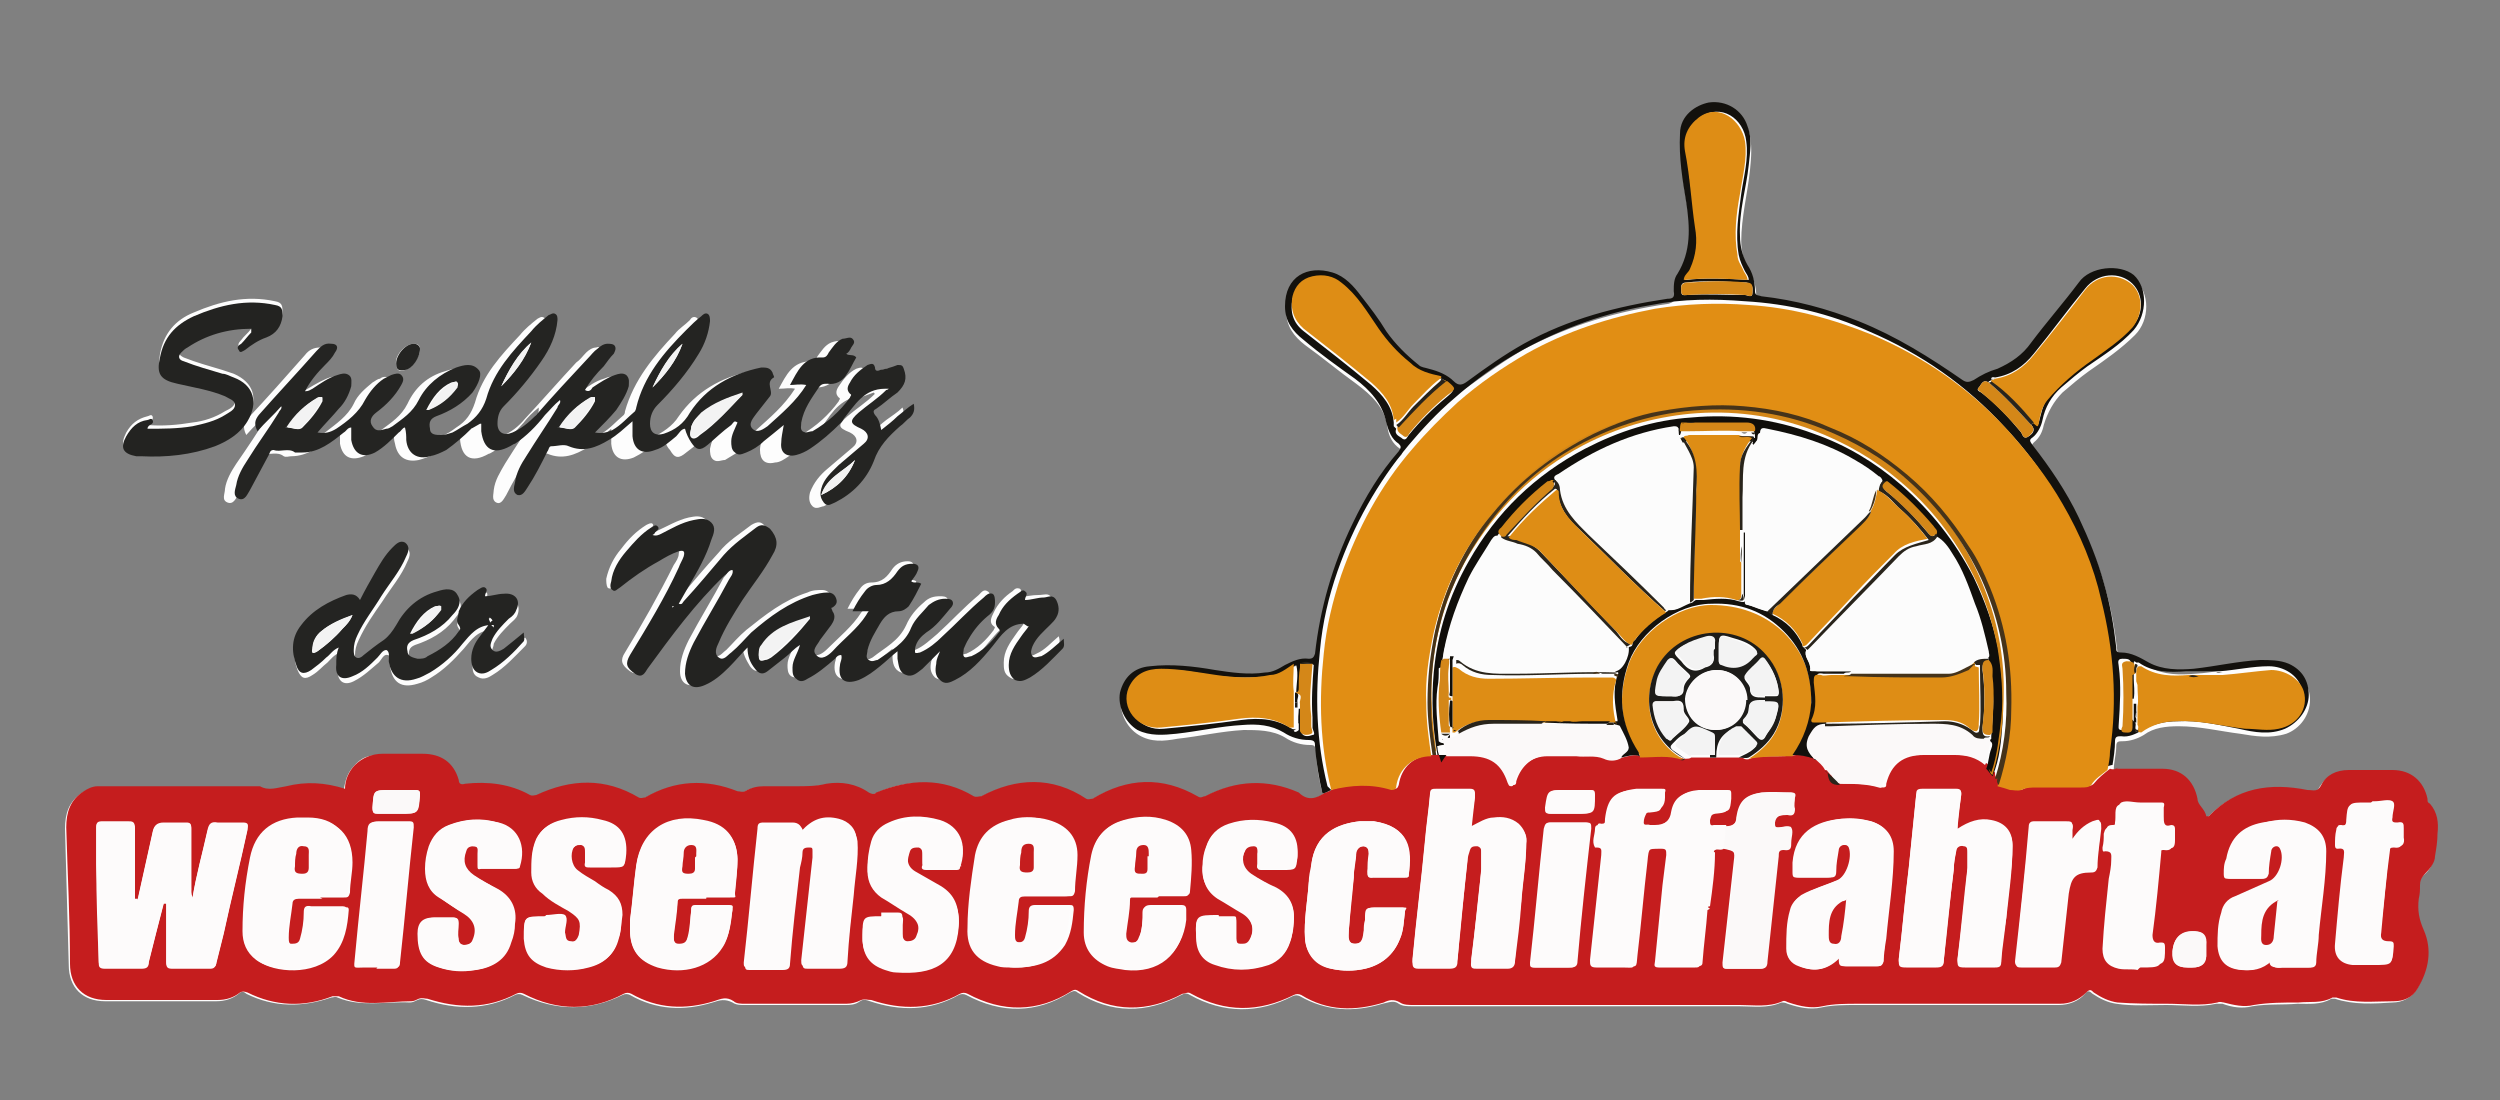 <?xml version="1.0" encoding="UTF-8"?>
<svg id="Ebene_1" xmlns="http://www.w3.org/2000/svg" version="1.1" viewBox="0 0 200 88">
  <rect x="0" y="0" width="200" height="88" fill="#808080" stroke="none"/>
  <!-- Generator: Adobe Illustrator 29.2.1, SVG Export Plug-In . SVG Version: 2.1.0 Build 116)  -->
  <defs>
    <style>
      .st0 {
        fill: #29241b;
      }

      .st1 {
        fill: #232321;
      }

      .st2 {
        fill: #242422;
      }

      .st3 {
        fill: #e18e14;
      }

      .st4 {
        fill: #d48718;
      }

      .st5 {
        fill: #45331a;
      }

      .st6 {
        fill: #fdfbfb;
      }

      .st7 {
        fill: #1d1c19;
      }

      .st8 {
        fill: #fbf9f9;
      }

      .st9 {
        fill: #100e0a;
      }

      .st10 {
        fill: #c51d1e;
      }

      .st11 {
        fill: #f3f3f3;
      }

      .st12 {
        fill: #fcfcfc;
      }

      .st13 {
        fill: #de8d15;
      }

      .st14 {
        fill: #13110d;
      }

      .st15 {
        fill: #fdfdfd;
      }
    </style>
  </defs>
  <path class="st15" d="M39.3,50s0,0,.1.1c-.3.4-.6.8-.9,1.2-.4.5-.7,1.1-.7,1.8,0,.5,0,.9.5,1.1.4.2.8,0,1.1-.2,1-.6,1.8-1.5,2.6-2.3.2-.2.2-.5,0-.7-.6.4-1.1.9-1.6,1.3-.3.2-.6.4-.9.1-.3-.3,0-.6,0-.9.3-.6.8-1.1,1.3-1.6.2-.2.5-.4.6-.7.3-.8-.2-1.5-1-1.3-.5,0-1,.2-1.5.2,0-.3.2-.6,0-.7-.3-.1-.4,0-.6.2-.6.4-1.2,1-1.5,1.7-.2.3-.4.7,0,1.1.2.2,0,.3,0,.5-.7.9-1.5,1.5-2.5,2-.2.1-.5.2-.8.2-.4,0-.7-.1-.8-.6,0-.4,0-.7.5-.9,1.2-.4,2.3-1,3.1-2,.4-.5.8-1,.4-1.6-.4-.6-1.1-.4-1.6-.3-1.5.4-2.5,1.4-3.3,2.7-.3.5-.6.9-1,1.2-.5.4-1,.8-1.6,1.2-.2.1-.4.3-.6.2-.2-.1-.2-.4-.2-.6,0-.4.1-.8.3-1.2.5-1.1,1.2-2.1,1.9-3.1.7-1.1,1.5-2,2-3.2.2-.4.3-.8-.1-1.1-.4-.3-.7.1-1,.4-.6.6-1,1.3-1.4,2-.4.7-.8,1.4-1.2,2.2-.3-.5-.7-.5-1.1-.4-1.4.5-2.6,1.2-3.6,2.4-.8,1-.8,2.1-.4,3.2.3.7.6.8,1.2.4.5-.3.8-.7,1.2-1,.3-.3.5-.6,1-.8-.1.5-.2,1-.2,1.4,0,.9.5,1.3,1.3.9.8-.4,1.4-1,2-1.5.2-.2.4-.7.7-.6.3,0,.1.6.2.9.2,1.3.9,1.8,2.2,1.4.4-.1.8-.3,1.1-.5,1-.6,1.8-1.4,2.6-2.3.6-.7,1.1-1.5,2.3-1.5h0ZM81.9,49.9s0,0,0,0c-.2.3-.4.5-.6.8-.5.7-1,1.4-1,2.3,0,.5,0,.9.5,1.2.4.3.8,0,1.2-.2,1-.6,1.8-1.5,2.6-2.3.2-.2.2-.5.1-.8-.6.5-1.1,1.1-1.8,1.4-.2.1-.5.3-.7,0-.3-.2-.2-.5,0-.8.3-.7.8-1.2,1.4-1.7.2-.2.4-.4.5-.6.3-.4.2-.9,0-1.4-.2-.4-.6-.2-1-.2-.5,0-1,.1-1.5.2,0-.3.2-.5,0-.7-.3-.1-.4,0-.6.2-.6.4-1.2,1-1.5,1.7-.2.4-.4.8,0,1.1.2.1,0,.2,0,.3-.6.8-1.3,1.5-2.2,1.9-.2,0-.4.2-.6,0-.2-.2-.1-.4,0-.6.1-.3.3-.6.4-.8.4-.7,1-1.3,1.5-1.8.3-.3.6-.7.6-1.1s0-.6-.2-.7c-.3-.2-.5.1-.7.3-1.2,1-2.2,2.1-3.3,3.1-.6.5-1.1,1-1.8,1.3-.1,0-.3.1-.4,0,0,0,0-.2,0-.3,0-.6.4-1,.9-1.3.7-.5,1.3-1.2,1.9-1.9.1-.2.3-.4.2-.6-.1-.2-.4-.2-.6-.2-.5,0-.9.1-1.3.5-.6.5-1.1,1.1-1.4,1.8-.6,1.3-1.7,1.8-2.7,2.6-.2.1-.5.3-.7,0-.3-.2-.2-.5-.1-.8.2-.8.6-1.4,1-2.1.4-.6.7-1.1,1.5-1,.3,0,.6-.2.8-.4.5-.5.8-1.1,1-1.8-.3-.2-.5,0-.8-.2.2-.3.4-.5.5-.8.2-.4,0-.6-.4-.6-.5,0-.9.2-1.2.6-.4.6-.8,1.1-1.7,1.1-.4,0-.7.2-.9.5-.4.5-.7,1-1,1.6h1.3c0,.1-.1.2-.2.3-.7,1.1-1.8,2-2.7,2.9-.3.3-.9.8-1.3.3-.4-.4.1-.8.3-1.2.3-.4.6-.8.9-1.2.2-.3.4-.7.1-1.1,0,0-.1-.2,0-.3.3-.1.4-.4.3-.7-.1-.3-.4-.5-.7-.5-.4,0-.8,0-1.2.2-1.9.6-3.4,1.8-4.9,3-.6.5-1.1,1.1-1.6,1.6-.3.2-.6.7-1,.4-.4-.3-.2-.8,0-1.2.5-1.2,1.2-2.3,1.9-3.4.8-1.2,1.7-2.3,2.4-3.6.5-.9.4-1.4-.2-2.1-.3-.4-.6-.4-1.1-.1-.9.7-1.9,1.3-2.6,2.2-1.1,1.2-2.1,2.4-3.2,3.7,0,.1-.2.3-.4.2.3-.5.6-.9.8-1.4.7-1.2,1.4-2.3,1.8-3.7.1-.4.3-.9,0-1.4-.4-.4-.9-.3-1.4-.2-.9.2-1.7.7-2.6,1.1-.2.1-.4.3-.7.1,0,0,.1-.1.2-.2,0-.2.4-.3.2-.5-.1-.1-.3,0-.5.1-.8.5-1.4,1.1-2,1.9-.6.7-1,1.5-1.2,2.4,0,.2,0,.5.1.7.2.2.4,0,.6-.2,1-.7,2.1-1.4,3.1-2.1.5-.3,1-.6,1.6-.8.4-.1.5,0,.4.4,0,.3-.2.6-.4.9-1.2,2.4-2.5,4.7-3.9,7-.4.6-.3,1,.4,1.5.6.4.8,0,1-.4,1.9-2.6,3.8-5.2,6.2-7.5.2-.2.3-.4.6-.4.1.3-.1.6-.3.8-.9,1.7-1.9,3.3-2.8,5-.4.8-.7,1.6-.7,2.5,0,1,.7,1.4,1.6.9.7-.4,1.3-.9,1.9-1.4.5-.5,1-1,1.5-1.6,0,.7.3,1.2.6,1.7.3.4.6.5,1,.2.5-.4.9-.7,1.4-1.1.4-.3.7-.7,1.2-1-.2.7-.6,1.2-.6,1.8,0,.3,0,.7.3.9.3.2.6,0,.9,0,.8-.4,1.5-1,2.2-1.6.2-.1.3-.4.5-.3,0,.3,0,.5-.1.8-.2,1.1.4,1.6,1.5,1.2.6-.2,1.1-.6,1.7-1.1.4-.4.9-.8,1.4-1.2,0,.2,0,.4,0,.6,0,.5.1,1.1.7,1.3.6.2.9-.2,1.3-.5,0,0,.1-.1.2-.2.4-.4.8-.8,1.2-1.2,0,.3-.2.7-.3,1-.1.5-.1.9.3,1.3.4.3.8.1,1.2,0,1.2-.7,2.2-1.7,3-2.7.7-.8,1.3-1.7,2.5-1.8h0ZM69.9,31.4s0,0,.1.1c-.7.7-1.5,1.2-2.2,1.8-.8.7-.8.9.2,1.3,0,0,0,0,0,0,.6.3.7.8.2,1.2-.7.6-1.3,1.1-2,1.7-.6.5-1.1,1.1-1.4,1.9-.1.4-.1.8.2,1.1.3.3.7,0,.9,0,1.4-.7,2.6-1.8,3.1-3.3.4-1.2,1.2-2,2.1-2.8.3-.2.5-.5.8-.7.3-.3.5-.6.3-1.1-.4.4-.9.7-1.3,1-.4.3-.8.7-1.3,1.1,0-.5-.2-.9-.5-1.2-.2-.2,0-.3.1-.5.6-.4,1.1-.9,1.7-1.3.7-.5.8-1,.5-1.9,0-.3-.2-.4-.5-.3-.5.1-.9.3-1.4.4-.2,0-.4,0-.4-.2,0-.4-.3-.3-.6-.2-.6.3-1,.8-1.4,1.4-.2.3-.3.6,0,.9.2.1,0,.2,0,.3-.8,1.1-1.8,2-3,2.7-.2.1-.5.3-.8,0-.2-.2-.2-.5-.1-.7.2-1.1.8-1.9,1.4-2.8.2-.3.4-.4.7-.3.6,0,1.1-.2,1.5-.7.3-.5.5-1,.8-1.4-.3-.2-.6,0-.8-.3.1-.2.3-.4.4-.5.1-.2.4-.5.1-.7-.2-.2-.5-.1-.8,0-.5.2-.8.7-1.1,1.1-.1.2-.2.4-.5.4-1.5,0-2,1.1-2.6,2.2.5,0,.9-.1,1.3,0-.9,1.4-2,2.3-3.1,3.3-.3.3-.8.7-1.2.2-.4-.4,0-.8.3-1.2.3-.5.7-1,1.1-1.4.4-.5-.4-1.1.3-1.5,0,0,0-.3-.1-.4-.2-.3-.6-.5-.9-.4-2.3.5-4.3,1.6-5.7,3.6-.5.8-1.3,1.3-2.1,1.7-.6.2-1.1,0-1.1-.8,0-.6.1-1.1.6-1.5,1.3-1.3,2.4-2.6,3.3-4.1.5-.8.7-1.7.9-2.6,0-.2,0-.5-.2-.6-.2-.1-.4,0-.5.2-.4.4-.9.7-1.2,1.1-1.7,1.8-3.3,3.7-4,6.2,0,0,0,.2-.1.3-.6.5-1.1,1.1-1.8,1.5-.4.2-.9.3-1.4.2.6-.6,1.2-1.2,1.7-1.8.5-.5.9-1.1,1-1.9,0-.3.1-.7-.2-.9-.3-.3-.6-.1-.9,0-.7.2-1.2.6-1.8,1-.2.1-.4.3-.6.2.4-.7.9-1.3,1.5-1.9.3-.3.5-.6.8-1,.1-.2.3-.4.1-.6-.1-.2-.4-.3-.6-.2-.3,0-.6.2-.8.4-.3.3-.5.6-.8.8-1.4,1.5-2.7,3-4.1,4.5-.5.6-1.1,1.1-1.9,1.4-.7.3-1.2,0-1.2-.7,0-.5,0-1,.5-1.4,1.1-1.1,2.2-2.3,3-3.6.7-1,1.1-2.1,1.3-3.3,0-.2,0-.4-.2-.5-.2-.1-.3,0-.5.1-.5.4-1,.8-1.4,1.3-1.5,1.6-3,3.2-3.6,5.4-.3.9-.7,1.5-1.5,2-.4.3-.7.5-1.2.7-.3.1-.6.2-.9.2-.4,0-.8,0-.9-.5,0-.4,0-.8.5-1,1.1-.4,2.1-1,2.9-1.9.6-.7.8-1.4.5-1.8-.5-.6-1.2-.4-1.8-.2-1.4.4-2.4,1.3-3,2.6-.5,1-1.3,1.5-2.1,2.1-.1.1-.3.2-.5.2-.4,0-.9.2-1.1-.2-.2-.4,0-.8.3-1.1.8-.6,1.5-1.3,2-2.2.1-.3.3-.6,0-.8-.2-.2-.6-.2-.8,0-.2,0-.4.2-.6.3-.6.5-1.2,1-1.5,1.7-.5,1-1.4,1.6-2.3,2.3-.4.3-.9.4-1.5.3.6-.7,1.2-1.3,1.7-1.9.5-.5.8-1.1,1-1.8,0-.3.1-.7-.2-.9-.3-.3-.6-.1-.9,0-.7.3-1.3.7-2,1.1-.2.1-.3.3-.6.2.5-.8,1-1.4,1.6-2.1.3-.3.6-.6.8-1,.3-.4.1-.7-.3-.7-.5,0-.9.2-1.2.6-1.5,1.7-3,3.4-4.6,5.1-.3.3-.4.7-.1,1.3.6-.7,1.3-1.3,1.9-2,0,.2,0,.4-.2.5-.8,1.3-1.6,2.5-2.5,3.8-.4.6-.8,1.3-.9,2,0,.4-.3.9.2,1.1.5.2.7-.4.9-.7.5-.9,1-1.9,1.5-2.8,0-.2.1-.4.4-.4.6.1,1.2-.2,1.7.2.2.1.4,0,.6,0,1.3,0,2.3-.8,3.3-1.6.2-.1.3-.4.6-.4,0,.4,0,.7,0,1,.2,1.1.9,1.4,1.9,1,.8-.4,1.4-1,1.9-1.6.1-.2.2-.4.5-.4,0,.3,0,.7.1,1,.2,1.1.9,1.5,1.9,1.3.4-.1.9-.3,1.3-.5.8-.4,1.4-1.1,2-1.7,0,0,0,0,0,0,0,.2,0,.3,0,.5.1,1.5.9,2,2.3,1.2.1,0,.2-.1.4-.2.9-.7,1.7-1.5,2.4-2.3.3-.4.7-.8,1.2-1.2,0,.3,0,.5-.2.6-.8,1.3-1.7,2.6-2.5,3.9-.4.7-.8,1.3-.9,2.1,0,.3-.2.8.2,1,.4.2.6-.3.8-.6.5-1,1.1-2,1.6-2.9,0-.2.1-.4.3-.4.5,0,1-.1,1.4,0,1.2.5,2.2.1,3.2-.5.7-.4,1.2-.9,1.9-1.5,0,.5,0,.9,0,1.2.1,1.1.8,1.5,1.8,1.1.6-.3,1.2-.7,1.7-1.1.2-.2.4-.5.7-.6.1.4.2.8.5,1.1.4.7.7.7,1.3.2.7-.5,1.3-1.1,1.9-1.6.1,0,.2-.3.5-.2-.2.5-.4,1-.5,1.5,0,.3,0,.7.3.9.3.2.6,0,.9,0,.5-.3,1-.6,1.4-.9.5-.4,1-.8,1.6-1.3,0,.5-.2,1-.2,1.4,0,.8.4,1.2,1.2,1,.4,0,.8-.3,1.1-.5.9-.6,1.7-1.4,2.5-2.1,0,0,.1-.2.2-.3.8-1.2,1.6-2.4,3.3-2.4h0ZM105.9,63.5c-.7.5-1.4.7-2.1,0,0,0,0,0,0,0-2.6-1.1-5.1-1-7.5.3-.2.1-.4.2-.6,0-2.8-1.6-5.6-1.5-8.4.2-.2.1-.3.2-.5,0-2.8-1.8-5.6-1.7-8.4-.2-.2.1-.4.2-.6,0-2.5-1.5-5.2-1.5-7.8-.3-.3.1-.4,0-.6,0-1.1-.7-2.2-.9-3.4-.7-.8.1-1.6.2-2.4.2-.9,0-1.7,0-2.6,0-.6,0-1.1.1-1.5.4-.2.1-.4.1-.6,0-2.5-1-5-.9-7.4.5-.2.1-.3.2-.5,0-2.7-1.6-5.4-1.5-8.2-.2-.2,0-.3.2-.5,0-1.6-1-3.4-1.1-5.2-.9-.3,0-.4,0-.5-.3-.4-1.4-1.4-2.1-2.9-2.1-1.1,0-2.1,0-3.2,0s-1.6.2-2.2.9c-.5.5-.7,1.2-.8,1.9-1.6-.5-3.1-.6-4.7-.2-.7.2-1.3.4-2.1,0-.2,0-.4,0-.6,0-1.7,0-3.3,0-5,0-1.2,0-2.3,0-3.5,0-1.3,0-2.6,0-3.9,0-.4,0-.7.2-1.1.4-1.1.7-1.4,1.7-1.4,2.9.1,3.6.2,7.3.3,10.9,0,1.8,1.1,2.9,2.9,2.9,1.5,0,2.9,0,4.4,0,1.5,0,3,0,4.5,0,.7,0,1.3-.2,1.8-.6.2-.2.4-.2.6,0,2.2,1.1,4.5,1.1,6.8.3.2,0,.3-.1.5,0,1.9.8,3.8.3,5.8.4.2,0,.4-.1.6-.2.2-.1.4-.1.7,0,2.4.8,4.8.8,7.1-.4.2-.1.4-.1.6,0,2.7,1.3,5.4,1.3,8,0,.2-.1.4-.1.6,0,2.1,1.2,4.3,1.3,6.6.6.6-.2,1-.3,1.6,0,.3.2.6.2.9.2h8.1c.4,0,.8,0,1.2-.3.3-.2.5-.1.8,0,2.4.8,4.8.8,7.1-.5.2-.1.4-.1.6,0,2.8,1.5,5.6,1.5,8.3-.2.2-.1.4-.2.6,0,2.7,1.7,5.5,1.7,8.3.2.2-.1.4-.2.7,0,2.7,1.5,5.5,1.5,8.2.1.2-.1.4-.1.6,0,2.1,1.2,4.3,1.3,6.6.6.5-.1.9-.3,1.3,0,.3.2.7.2,1.1.2,1.6,0,3.2,0,4.8,0h14.9c2.1,0,4.3,0,6.4,0,1.1,0,2.3.2,3.4-.3.2,0,.3,0,.5.1.9.3,1.8.5,2.7.3.9-.2,1.9-.2,2.8-.2,2.5,0,5,0,7.5,0s5.8,0,8.7,0c.8,0,1.6-.3,2.1-.9.2-.3.4-.2.6,0,.6.4,1.2.7,1.9.8,1.3.2,2.7.1,4,.1,1.3,0,2.7.2,4-.1.1,0,.3,0,.5,0,.8.3,1.6.4,2.4.2,1.2-.2,2.4-.1,3.6-.2.9,0,1.9.1,2.7-.4,0,0,.2,0,.3,0,1.5.5,3.1.4,4.6.3.8,0,1.5-.4,1.9-1,.9-1.5,1.1-3.2.5-4.7-.4-.9-.5-1.6-.4-2.5,0-.4,0-.7.1-1.1,0-.4.1-.7.4-.9.4-.3.7-.8.8-1.4,0-.6.1-1.2.2-1.8.1-.9,0-1.7-.6-2.4-.1-.1-.1-.3-.2-.4-.3-1.5-1.3-2.3-2.8-2.3-1.2,0-2.4,0-3.5,0-.9,0-1.7.4-2.2,1.2-.3.6-.6.5-1.1.4-3-.6-5.7-.2-7.9,2.1,0,0,0,0-.2,0,0-.5-.6-.9-.7-1.4-.3-1.5-1.3-2.3-2.8-2.4-1.3,0-2.5,0-3.8,0,0-.6.2-1.3.2-1.9,0-.4.2-.4.5-.4.6,0,1.2-.2,1.7-.5.8-.6,1.8-.7,2.8-.7,1.7,0,3.3.4,4.9.6,1.2.2,2.4.4,3.7,0,1.1-.4,1.9-1.5,1.9-2.7,0-1.1-.6-2-1.6-2.5-.7-.3-1.5-.3-2.3-.3-1.8.1-3.5.6-5.3.7-1.2.1-2.5.1-3.6-.5-.7-.4-1.4-.7-2.2-.8-.3,0-.4-.2-.4-.4-.2-1.8-.5-3.5-1-5.2-.5-1.8-1.2-3.5-2-5.2-1-2.1-2.3-4-3.7-5.8-.2-.3-.2-.4,0-.6.5-.4.7-.9.8-1.4.3-1,.8-1.9,1.5-2.6.7-.6,1.4-1.2,2.1-1.7,1.3-.9,2.6-1.8,3.7-2.9,1.2-1.2,1.2-3.4,0-4.4-1.1-1-3.5-.7-4.4.6-1.2,1.7-2.5,3.2-3.8,4.8-.7.9-1.7,1.6-2.7,2.1-.6.3-1.3.5-1.9.9-.3.2-.5.2-.9,0-2.6-1.8-5.3-3.5-8.3-4.7-2.5-1-5.1-1.7-7.8-2-.2,0-.5,0-.5-.4,0-.8-.2-1.4-.6-2.1-.4-.7-.6-1.5-.6-2.3,0-1.9.5-3.8.7-5.7.1-1,.2-2.1-.1-3.1-.4-1.3-1.7-2.1-3.1-1.9-1,.1-2.2,1-2.3,2.5-.1,1.9.2,3.7.5,5.5.3,2,.4,3.9-.7,5.7-.2.4-.4.9-.3,1.4,0,.4-.2.5-.5.6-4.1.6-7.9,1.7-11.5,3.6-1.6.9-3.1,2-4.5,3-.4.3-.7.3-1.1,0-.6-.6-1.3-.8-2-1-.3,0-.5-.1-.8-.3-1-.8-1.9-1.7-2.6-2.7-.7-.9-1.3-1.9-2-2.8-.6-.8-1.3-1.6-2.3-1.9-2-.6-3.8.3-3.8,2.7,0,1.2.6,2,1.5,2.7,1.4,1,2.7,2.1,4.1,3.1,1.2.9,2.3,1.9,2.5,3.5.1.7.4,1.3,1,1.7.3.2.2.4,0,.6-1.6,1.7-2.7,3.7-3.7,5.8-1.6,3.3-2.6,6.7-3,10.4,0,.3-.1.4-.5.4-.7,0-1.3.2-1.9.5-.5.3-1,.5-1.6.6-1.4.2-2.7,0-4-.2-1.7-.2-3.4-.5-5.2-.3-1.3.2-2.1.9-2.4,2.1-.2,1.1.4,2.4,1.4,3,1,.6,2,.5,3.1.3,1.8-.2,3.5-.6,5.3-.7,1.1,0,2.3,0,3.3.6.6.4,1.3.6,2,.6.4,0,.4.1.5.5,0,1.3.3,2.6.6,3.8h0ZM20.1,26.3c-.3.4-.6.6-.8.9-.1.1-.3.3-.2.5.2.2.4,0,.5,0,.5-.4,1.1-.7,1.7-1,.8-.3,1.2-.9,1.3-1.7,0-.5,0-.8-.6-.9-2.3-.5-4.4,0-6.5.9-1.5.6-2.4,1.7-2.7,3.3-.2,1.3,0,1.9,1.4,2.1,1.3.2,2.6.5,3.8,1,.3.1.8.3.8.7,0,.4-.4.6-.8.8-.8.5-1.7.8-2.6.9-1.2.2-2.4.3-3.6.2,0-.2,0-.2.2-.3.1,0,.3-.2.2-.4-.1-.2-.3,0-.4,0-.8.2-1.3.6-1.7,1.3-.5,1-.3,1.4.8,1.6.1,0,.2,0,.4,0,2,.1,4,0,5.9-.8,1.1-.4,2-1,2.6-2,.9-1.5.5-2.8-1.1-3.5-.3-.1-.6-.2-.9-.3-1-.3-2.1-.6-3.1-1-.4-.2-.5-.4-.2-.7.1-.1.3-.3.5-.4,1.5-1,3.3-1.4,5.1-1.5h0ZM33.6,27.9c0-.2-.1-.4-.5-.4-.7,0-1.6,1-1.4,1.7,0,.4.3.6.7.4.5-.2,1.2-1,1.2-1.7h0Z"/>
  <path class="st10" d="M169.2,61.5c1.3,0,2.6,0,3.8,0,1.5,0,2.5.9,2.8,2.4,0,.5.6.8.7,1.4,0,0,.1,0,.2,0,2.2-2.3,4.9-2.7,7.9-2.1.5,0,.8.2,1.1-.4.4-.8,1.2-1.2,2.2-1.2,1.2,0,2.4,0,3.5,0,1.5,0,2.5.9,2.8,2.3,0,.2,0,.3.2.4.6.7.7,1.5.6,2.4,0,.6-.1,1.2-.2,1.8,0,.5-.4,1-.8,1.4-.3.3-.4.6-.4.9,0,.4,0,.7-.1,1.1-.1.9,0,1.6.4,2.5.7,1.6.4,3.2-.5,4.7-.4.7-1.1,1-1.9,1-1.6,0-3.1.2-4.6-.3,0,0-.2,0-.3,0-.9.5-1.8.3-2.7.4-1.2,0-2.4,0-3.6.2-.8.2-1.6,0-2.4-.2-.1,0-.3-.1-.5,0-1.3.3-2.7.1-4,.1s-2.7,0-4-.1c-.7-.1-1.3-.4-1.9-.8-.2-.2-.3-.3-.6,0-.6.6-1.3.9-2.1.9-2.9,0-5.8,0-8.7,0s-5,0-7.5,0c-.9,0-1.9,0-2.8.2-.9.2-1.8,0-2.7-.3-.1,0-.3-.2-.5-.1-1.1.5-2.3.3-3.4.3-2.1,0-4.3,0-6.4,0h-14.9c-1.6,0-3.2,0-4.8,0-.4,0-.8,0-1.1-.2-.5-.3-.9-.2-1.3,0-2.3.7-4.5.7-6.6-.6-.2-.1-.4-.1-.6,0-2.8,1.4-5.5,1.4-8.2-.1-.3-.2-.4,0-.7,0-2.8,1.5-5.6,1.5-8.3-.2-.3-.2-.4-.1-.6,0-2.7,1.7-5.5,1.7-8.3.2-.2-.1-.4-.1-.6,0-2.3,1.3-4.7,1.3-7.1.5-.3,0-.5-.1-.8,0-.4.2-.8.3-1.2.3-2.7,0-5.4,0-8.1,0-.3,0-.7,0-.9-.2-.6-.4-1-.2-1.6,0-2.3.7-4.5.6-6.6-.6-.2-.1-.4-.1-.6,0-2.6,1.4-5.3,1.4-8,0-.2-.1-.4-.1-.6,0-2.3,1.2-4.6,1.2-7.1.4-.2,0-.4-.1-.7,0-.2.1-.4.2-.6.2-1.9,0-3.9.5-5.8-.4-.2,0-.3,0-.5,0-2.3.9-4.6.8-6.8-.3-.3-.1-.4-.1-.6,0-.5.4-1.1.6-1.8.6-1.5,0-3,0-4.5,0s-2.9,0-4.4,0c-1.8,0-2.9-1.1-2.9-2.9,0-3.6-.2-7.3-.3-10.9,0-1.2.3-2.2,1.4-2.9.3-.2.7-.4,1.1-.4,1.3,0,2.6,0,3.9,0,1.2,0,2.3,0,3.5,0,1.7,0,3.3,0,5,0s.4,0,.6,0c.7.4,1.4.1,2.1,0,1.6-.4,3.1-.3,4.7.2,0-.7.3-1.4.8-1.9.6-.6,1.4-.9,2.2-.9h3.2c1.5,0,2.5.7,2.9,2.1,0,.3.2.4.5.3,1.8-.2,3.6,0,5.2.9.2.1.4,0,.5,0,2.8-1.3,5.5-1.4,8.2.2.2.1.3,0,.5,0,2.4-1.4,4.9-1.5,7.4-.5.2,0,.4.1.6,0,.5-.3,1-.4,1.5-.4.9,0,1.7,0,2.6,0,.8,0,1.6,0,2.4-.2,1.2-.2,2.4,0,3.4.7.2.1.4.2.6,0,2.7-1.1,5.3-1.2,7.8.3.2.1.4,0,.6,0,2.8-1.5,5.7-1.6,8.4.2.2.1.3,0,.5,0,2.8-1.7,5.6-1.8,8.4-.2.3.2.4,0,.6,0,2.5-1.3,5-1.4,7.5-.3,0,0,0,0,0,0,.7.7,1.4.5,2.1,0,.2,0,.5-.2.7-.3,1.6-.4,3.2-.6,4.8,0,.2,0,.3,0,.4-.3.2-1.4,1.2-2.4,2.8-2.4,0,0,.2,0,.3,0h.2c.2.1.5,0,.7,0,.6,0,1.3,0,1.9,0,1.7,0,2.5.6,3,2.1,0,.2,0,.3.3.3.2,0,.2-.2.2-.3.4-1.3,1.4-2.1,2.7-2.1.8,0,1.6,0,2.3,0,.7,0,1.5-.1,2.2.2.5.2.9.2,1.3,0,.5-.1.9-.3,1.5-.1,1.1,0,2.3-.2,3.4.2,0,0,.1,0,.2,0,.1,0,.3,0,.4-.1h1.9c.2,0,.3,0,.5,0,.6,0,1.1,0,1.7,0,.2.2.5.2.8,0,1.1-.2,2.3,0,3.5-.2.6,0,1.1,0,1.7.3h0c0,.1,0,.1.2.1.3.3.6.5.7.8,0,0,0,.1.2.1h0c.1.8.3,1,1,1,1.1,0,2.1,0,3.1.3.3,0,.3-.1.3-.3.4-1.6,1.4-2.3,3-2.3.9,0,1.9,0,2.8,0,.9,0,1.7.2,2.4.8l.5.6c0,.2,0,.4.3.5,0,.2,0,.4.1.5.3,0,.6.2,1,.3.3,0,.6.2.9,0,.4-.2.9-.2,1.3-.2,1.2,0,2.3,0,3.5,0,.3,0,.6,0,.8-.2.4-.5.8-.8,1.3-1.2.3.1.5,0,.7-.1h0ZM137.1,68.3c0,0,0-.2,0-.2.2-.3.5,0,.8-.2.9.2.9.2.8,1-.3,2.7-.6,5.4-.9,8.1,0,.4,0,.5.4.5.8,0,1.7,0,2.5,0,.5,0,.6-.1.6-.6.3-2.8.6-5.6.9-8.4,0-.2,0-.6.4-.5.5,0,.6-.2.6-.6s.3-.9,0-1.2c-.2-.2-.7,0-1,0-.3,0-.4-.1-.3-.4.1-.6.6-.6,1-.6.4,0,.6,0,.6-.5,0-.3,0-.6,0-.9,0-.3,0-.4-.3-.4-.8,0-1.5,0-2.3,0-1.3.2-1.8.7-2,2,0,.6-.4.8-1,.7-.3,0-.6,0-1,0-.4,0-.4-.1-.3-.4,0-.3.2-.5.6-.6,1-.1,1-.1,1.1-1.1,0-.1,0-.3,0-.4,0-.2,0-.3-.3-.3-.8,0-1.5,0-2.3,0-1.2.1-1.8.6-2,1.6-.1.8-.6,1.2-1.5,1.2-.1,0-.3,0-.4,0-.2,0-.4.1-.5-.2,0-.2,0-.5.2-.7.1-.2.3-.2.5-.2.9-.1.9-.1,1-1.1,0-.1,0-.2,0-.4,0-.3,0-.3-.3-.3-.7,0-1.3,0-2,0-1.6.1-2.1.7-2.3,2.3,0,.3,0,.6-.5.5-.2,0-.3.1-.3.3,0,.5-.3,1,0,1.5,0,0,0,0,.1,0,.5,0,.4.2.4.6-.3,2.8-.6,5.6-.9,8.4,0,.4,0,.6.5.6.7,0,1.4,0,2.1,0,1,0,.9.2,1-.9.3-2.5.5-5,.8-7.5.1-1.1.1-1.1,1.3-1.1.4,0,.4.1.4.5-.1.8-.2,1.6-.3,2.4-.2,2-.4,4-.6,6.1,0,.2-.2.5.3.5,1,0,1.9,0,2.9,0,.2,0,.4,0,.4-.3.1-1.4.3-2.8.4-4.2,0,0,0-.2,0-.2.2-1.4.4-2.9.4-4.3h0ZM11,72h-.2c0-1.9,0-3.7,0-5.6,0-.5-.2-.6-.6-.6-.7,0-1.3,0-2,0-.4,0-.5,0-.5.5,0,1,0,2,0,2.9,0,2.6.1,5.2.2,7.8,0,.3,0,.5.5.5,1,0,1.9,0,2.9,0,.4,0,.6-.1.6-.5.4-1.6.8-3.2,1.2-4.7h.2c0,1.6,0,3.2,0,4.7,0,.4.1.5.5.5,1,0,2,0,3,0,.3,0,.4-.1.5-.4.2-.8.4-1.6.6-2.4.6-2.8,1.3-5.5,1.9-8.3,0-.4,0-.5-.4-.5-.7,0-1.3,0-2,0-.5,0-.7.2-.8.6-.4,1.8-.9,3.5-1.2,5.4-.2-.2-.1-.5-.1-.8,0-1.6,0-3.2,0-4.8,0-.3-.1-.5-.4-.4-.6,0-1.2,0-1.8,0-.6,0-.8.2-.9.8-.4,1.8-.8,3.6-1.2,5.4h0ZM117.7,66.3c0-1,.2-1.8.3-2.7,0-.3,0-.5-.4-.5-.9,0-1.8,0-2.7,0-.3,0-.5,0-.5.4-.1,1.2-.3,2.5-.4,3.7-.3,3.2-.7,6.3-1,9.5,0,.4,0,.6.5.6.8,0,1.6,0,2.4,0,.5,0,.6-.1.7-.6.3-2.7.5-5.3.8-8,0-.3,0-.6.2-.9.1-.3.3-.3.6-.3.3,0,.3.2.3.5,0,.5,0,1,0,1.5-.2,2.4-.5,4.8-.8,7.2,0,.5,0,.6.5.6.8,0,1.6,0,2.4,0,.5,0,.6-.2.6-.6.1-1.5.3-3,.5-4.6.1-1.6.4-3.2.4-4.8,0-.6-.2-1-.6-1.4-.6-.5-1.3-.6-2-.5-.6,0-1.2.4-1.8.7h0ZM156.6,66.3c0-1,.2-1.9.3-2.7,0-.3,0-.4-.4-.4-.9,0-1.8,0-2.7,0-.3,0-.4,0-.5.4-.2,2-.4,3.9-.6,5.9-.3,2.4-.5,4.9-.8,7.3,0,.5,0,.6.6.6.8,0,1.6,0,2.4,0,.4,0,.6-.1.6-.5.2-2.4.5-4.9.8-7.3,0-.5.1-1,.2-1.5,0-.3.3-.5.6-.4.3,0,.3.3.3.5,0,.4,0,.9,0,1.3-.2,2.4-.5,4.9-.8,7.3,0,.5,0,.6.6.6.8,0,1.6,0,2.4,0,.4,0,.5-.1.5-.5,0-1.1.2-2.3.4-3.4.2-1.9.5-3.9.5-5.8,0-1.1-.6-1.8-1.7-2-1-.2-1.8.1-2.7.7h0ZM64.2,66.7c0-.6-.3-.9-.8-.9-.8,0-1.5,0-2.3,0-.4,0-.5.1-.5.5-.4,3.6-.7,7.2-1.1,10.7,0,.3,0,.4.4.4.9,0,1.8,0,2.6,0,.4,0,.5,0,.6-.5.2-2.6.5-5.1.8-7.7,0-.4,0-.8.2-1.2,0-.3.3-.4.6-.4.3,0,.3.3.3.5s0,.3,0,.5c-.3,2.7-.6,5.5-.9,8.2,0,.4,0,.5.5.5.8,0,1.6,0,2.4,0,.5,0,.6-.1.7-.6.2-1.8.4-3.5.5-5.3.1-1.4.4-2.8.3-4.3,0-.8-.6-1.4-1.4-1.6-1.2-.3-2.1,0-3,1h0ZM147.2,76.5c0,.8,0,.8.7.8.8,0,1.5,0,2.3,0,.3,0,.4-.1.5-.4,0-.6.1-1.2.2-1.8.2-2.3.6-4.7.6-7,0-1.2-.6-2-1.8-2.4-.8-.2-1.5-.3-2.3-.2-2,.2-3.6,1.1-3.9,3.5,0,.3,0,.6,0,.8,0,.3,0,.4.4.4.8,0,1.6,0,2.4,0,.4,0,.6,0,.6-.5,0-.6.1-1.1.2-1.7,0-.2.2-.4.4-.4.2,0,.4,0,.5.2.4.7-.1,2.2-.9,2.6-1,.4-2,.7-2.9,1.2-.5.3-.8.6-.9,1.2-.2,1-.4,2.1-.3,3.1,0,.7.4,1.1,1,1.4,1.2.5,2.3.3,3.3-.8h0ZM181.8,76.6c-.2.8.3.9.8.8.8,0,1.5,0,2.3,0,.3,0,.4-.2.4-.4,0-.7.2-1.5.2-2.2.2-2.2.6-4.5.6-6.7,0-1.2-.6-1.9-1.7-2.3-1.1-.3-2.2-.3-3.2,0-1.6.4-2.6,1.3-2.9,2.9,0,.4,0,.8-.2,1.2,0,.3,0,.4.4.4.8,0,1.7,0,2.5,0,.3,0,.4-.1.5-.4,0-.6.1-1.2.2-1.8,0-.2.2-.4.4-.4.2,0,.4,0,.5.2.4.8-.1,2.2-.9,2.6-.9.4-1.8.8-2.7,1.2-.6.3-.9.7-1.1,1.3-.2.9-.3,1.8-.3,2.7,0,1.2.6,1.8,1.9,1.9,1,.1,1.8-.2,2.5-1h0ZM83.6,71.7h0c.6,0,1.3,0,1.9,0,.3,0,.4,0,.5-.4,0-1,.2-1.9.2-2.9,0-1.5-.9-2.4-2.3-2.8-1-.3-1.9-.2-2.9,0-1.5.4-2.4,1.3-2.7,2.8-.4,1.9-.6,3.9-.6,5.8,0,1.7.8,2.7,2.4,3.1.3,0,.7.1,1,.1,1.7,0,3.1-.3,4.1-1.8.5-.9.6-1.8.7-2.8,0-.4-.1-.4-.4-.4-.8,0-1.6,0-2.4,0-.4,0-.5.1-.5.5,0,.7,0,1.4-.3,2.1-.1.3-.4.5-.7.4-.4,0-.4-.3-.4-.6,0-.9.2-1.8.3-2.7,0-.3.2-.4.5-.4.6,0,1.2,0,1.9,0h0ZM25.6,71.8h0c.6,0,1.3,0,1.9,0,.3,0,.4,0,.5-.4,0-.8.2-1.6.2-2.4,0-2.2-1.2-3.4-3.4-3.5-.3,0-.5,0-.8,0-2.1,0-3.4,1.2-3.8,3.2-.4,1.9-.6,3.9-.6,5.9,0,.9.3,1.7,1.1,2.3,1.2.9,4.4,1.2,6-.5.9-1,1.1-2.3,1.2-3.6,0-.3-.2-.2-.4-.2-.8,0-1.6,0-2.4,0-.4,0-.5.1-.6.5,0,.7,0,1.4-.3,2.1-.1.3-.4.5-.7.4-.4,0-.4-.3-.4-.6,0-.9.2-1.8.3-2.7,0-.3.2-.4.5-.4.6,0,1.2,0,1.9,0h0ZM56.5,71.8h0c.6,0,1.3,0,1.9,0s.4,0,.4-.3c0-.9.2-1.8.2-2.7,0-1.7-.9-2.7-2.7-3.1-2.9-.6-5,.8-5.4,3.6-.2,1.5-.3,3-.5,4.4,0,.2,0,.5,0,.7,0,1.6.7,2.5,2.2,3,2.1.6,4.2,0,5.2-1.6.6-.9.6-2,.8-3,0-.3-.2-.3-.3-.3-.9,0-1.8,0-2.7,0-.3,0-.3.1-.3.4-.1.7,0,1.5-.3,2.2-.1.4-.4.5-.7.5-.4,0-.4-.4-.4-.6,0-.9.2-1.9.3-2.8,0-.3.2-.3.4-.3.6,0,1.3,0,1.9,0h0ZM92.7,71.7h2c.2,0,.4,0,.4-.3,0-1.1.3-2.2.1-3.3-.2-1.2-.8-2-2-2.4-1.1-.4-2.2-.3-3.4,0-1.4.4-2.2,1.3-2.5,2.7-.4,2-.6,4.1-.6,6.2,0,1.3.7,2.2,1.9,2.7.5.2.9.2,1.4.3,2.7.3,4.5-1.2,4.8-3.9,0-.3,0-.5,0-.8,0-.3,0-.4-.4-.4-.8,0-1.6,0-2.4,0-.4,0-.6.1-.6.5,0,.7,0,1.4-.3,2-.1.3-.3.5-.7.5-.4,0-.4-.4-.4-.7,0-.9.2-1.8.3-2.7,0-.3.1-.3.4-.3.6,0,1.3,0,1.9,0h0ZM111,70.2h1.4c.2,0,.3,0,.3-.2.2-2.1,0-3.9-2.8-4.3-.4,0-.8,0-1.1,0-1.8.2-3.6,1-3.9,3.5,0,.5-.1.9-.2,1.4-.1,1.5-.4,3-.3,4.5.1,1.3.9,2.2,2.1,2.4.9.2,1.8.2,2.7,0,1.3-.3,2.3-1.1,2.8-2.4.3-.7.3-1.4.4-2.2,0-.3-.1-.3-.3-.3-.6,0-1.2,0-1.8,0-1,0-1,0-1.1,1,0,.3,0,.6-.1.9,0,.4,0,1-.7,1-.6,0-.5-.6-.5-1,.1-1.4.3-2.9.4-4.3,0-.7.1-1.3.2-2,0-.3.2-.5.6-.5.3,0,.4.3.4.6,0,.5,0,1-.1,1.4,0,.4,0,.6.5.5.4,0,.8,0,1.1,0h0ZM97.5,73.3c-1.8,0-1.9,0-1.8,1.8,0,1,.5,1.8,1.5,2.1,1.4.5,2.8.5,4.3,0,.8-.3,1.4-.9,1.7-1.8.2-.5.2-1.1.3-1.6.1-1.2-.3-2.1-1.4-2.7-.7-.4-1.3-.7-2-1.1-.7-.4-.9-1.2-.5-1.9.1-.3.4-.4.7-.4.3,0,.4.3.3.6,0,.3,0,.6,0,.9,0,.3,0,.4.3.4.6,0,1.1,0,1.7,0,1.1,0,1.1,0,1.2-1.1,0-1.4-.5-2.3-1.9-2.6-1.2-.3-2.4-.3-3.6.1-.9.3-1.5.8-1.8,1.8-.2.5-.2,1.1-.3,1.6,0,1.1.3,1.9,1.2,2.5.7.4,1.3.8,2,1.2.8.5,1,1.3.6,2.1-.1.3-.4.4-.7.4-.3,0-.4-.3-.4-.5,0-.4,0-.9,0-1.3,0-.3,0-.4-.3-.4-.4,0-.8,0-1.1,0h0ZM43.6,73.3c-1.7,0-1.7,0-1.6,1.7h0c0,1.3.6,1.9,1.8,2.3,1.1.3,2.3.4,3.4,0,1.2-.3,2-1,2.3-2.2.2-.6.2-1.3.3-1.9,0-.9-.3-1.5-1.1-2-.4-.2-.7-.4-1.1-.7-.5-.3-.9-.5-1.4-.9-.5-.4-.6-1.3-.3-1.8.2-.2.4-.3.7-.3.3,0,.3.3.3.6,0,.3,0,.6,0,.8,0,.4,0,.5.4.4.6,0,1.1,0,1.7,0,1,0,1,0,1.1-1,.1-1.5-.5-2.4-1.9-2.7-1.1-.3-2.2-.3-3.3,0-.8.2-1.5.6-1.9,1.4-.4.8-.5,1.7-.4,2.7,0,.7.4,1.3.9,1.7.7.5,1.4.9,2.1,1.4.9.6,1,.8.8,1.9,0,.4-.3.7-.7.6-.5,0-.4-.4-.5-.7,0-.5.3-1.1,0-1.4-.3-.2-1,0-1.5,0h0ZM39.9,69.5h0c.4,0,.8,0,1.2,0,.2,0,.3,0,.4-.2.6-1.6-.1-3-1.7-3.5-1.3-.4-2.6-.3-3.9.2-.8.3-1.3.9-1.6,1.7-.2.6-.3,1.2-.3,1.8,0,1,.3,1.8,1.1,2.3.7.4,1.3.9,2,1.3.8.5,1.1,1.2.7,2.1-.1.3-.4.4-.7.4-.3,0-.4-.3-.5-.5,0-.4,0-.8,0-1.2,0-.4,0-.5-.5-.5-.5,0-1,0-1.4,0-.9,0-1.3.4-1.3,1.3,0,1.5.4,2.3,1.7,2.7.9.3,1.9.4,2.9.2,1.3-.2,2.4-.8,2.8-2.2.1-.5.2-1,.3-1.5.2-1.3-.3-2.2-1.4-2.8-.6-.4-1.3-.7-1.9-1.1-.7-.5-.9-1.1-.6-1.9.1-.3.4-.5.7-.4.4,0,.3.3.3.6,0,.3,0,.6,0,.9,0,.3,0,.4.3.3.4,0,.8,0,1.3,0h0ZM70.5,73.3c-1.5,0-1.5,0-1.5,1.7,0,1.3.5,1.9,1.8,2.3.3,0,.6.2.9.2,2.9.3,4.8-.5,5-3.7,0-1.3-.3-2.2-1.4-2.9-.7-.4-1.4-.8-2.1-1.2-.8-.5-.6-1.2-.4-1.9.1-.3.4-.4.7-.3.3,0,.3.3.3.6,0,.3,0,.6,0,.8,0,.3,0,.4.3.4.8,0,1.6,0,2.4,0s.2,0,.3-.2c.6-1.5,0-3-1.6-3.5-1.4-.4-2.8-.4-4.1.2-.7.3-1.2.8-1.4,1.5-.2.7-.3,1.4-.3,2.1,0,.9.3,1.6,1.1,2.1.7.5,1.4.9,2.1,1.3.9.5,1.1,1.2.7,2.1-.1.3-.4.4-.7.4-.3,0-.4-.3-.4-.6,0-.3,0-.6,0-1,0-.7,0-.7-.6-.7h-1.1,0ZM171.2,77.4c1.7,0,1.7,0,1.8-1.4,0-.4,0-.5-.4-.4-.4,0-.6-.2-.6-.6.2-2.2.4-4.4.7-6.6,0-.3.1-.4.4-.4.6.1.7-.2.7-.6,0-.3,0-.6,0-.9,0-.2,0-.4-.3-.3-.7.1-.7-.2-.6-.7,0-.2,0-.5,0-.7,0-.3,0-.4-.3-.4-.5,0-1,0-1.6,0-.5,0-1.1-.1-1.5,0-.4.2-.2.9-.3,1.4,0,.3-.1.4-.4.4-.3,0-.4.1-.5.5,0,.4,0,.7-.1,1.1,0,.2,0,.4.2.3.6,0,.5.3.5.7,0,.5-.1,1-.2,1.5-.2,1.9-.4,3.7-.5,5.6,0,.9.4,1.4,1.3,1.6.5.1,1.1,0,1.5.1h0ZM189.7,64.2h0c-.1,0-.3,0-.4,0-1.4,0-1.4,0-1.5,1.3,0,.4-.1.6-.5.5-.2,0-.3,0-.3.3,0,.4,0,.8-.1,1.2,0,.2,0,.4.2.3.7,0,.5.4.5.7-.2,2.3-.5,4.6-.7,6.9,0,1,.4,1.6,1.4,1.7.6,0,1.2,0,1.7,0,1.4,0,1.4,0,1.5-1.4,0-.3,0-.4-.4-.4-.5,0-.7-.2-.6-.7.2-2.2.4-4.4.7-6.6,0-.2,0-.4.4-.3.6.1.8-.2.7-.7,0-.2,0-.4,0-.7,0-.4,0-.6-.5-.5-.3,0-.5,0-.4-.4,0-.5.3-1.1,0-1.3-.3-.2-.9,0-1.4,0h-.2,0ZM165.8,67.1c0-.3,0-.5,0-.7.1-.5,0-.6-.5-.6-.8,0-1.7,0-2.5,0-.3,0-.4,0-.4.4-.4,3.6-.8,7.2-1.1,10.8,0,.3,0,.4.4.4.9,0,1.8,0,2.7,0,.3,0,.4-.1.5-.4.2-1.8.4-3.7.6-5.5.2-1.3.5-1.7,1.8-1.7.3,0,.4-.1.5-.4,0-1,.2-2.1.3-3.1,0-.6,0-.7-.6-.5-.7.2-1.2.7-1.6,1.4h0ZM124.2,77.4h0c.4,0,.9,0,1.3,0,.4,0,.5,0,.6-.5.4-3.5.7-7.1,1.1-10.6,0-.3,0-.5-.4-.5-.9,0-1.9,0-2.8,0-.3,0-.4.1-.5.5-.4,3.6-.7,7.2-1.1,10.7,0,.3,0,.4.3.4.5,0,1,0,1.4,0h0ZM30.2,77.4c.5,0,1,0,1.4,0,.3,0,.4-.1.4-.4.4-3.6.7-7.2,1.1-10.8,0-.4,0-.5-.4-.5-.8,0-1.6,0-2.4,0-.6,0-.8.2-.8.7-.3,3.3-.7,6.7-1,10-.1,1-.2.8.8.9.3,0,.6,0,1,0h0ZM175,77.4h.4c.7,0,1-.3,1.1-.9,0-.3,0-.6,0-.9,0-.7-.2-1-.9-1.1-1.1,0-1.7.5-1.8,1.6,0,.9.3,1.3,1.2,1.3ZM31.8,63.2h-.5c-1.4,0-1.4,0-1.5,1.4,0,.4.1.5.5.5.6,0,1.2,0,1.7,0,1.5,0,1.4,0,1.6-1.5,0-.3,0-.4-.4-.4-.5,0-.9,0-1.4,0h0ZM125.5,65.1h0c.2,0,.3,0,.5,0,1.5,0,1.4,0,1.5-1.5,0-.3,0-.4-.4-.4-.6,0-1.2,0-1.9,0-1.4,0-1.4,0-1.6,1.4,0,.4,0,.5.5.5.4,0,.9,0,1.3,0h0Z"/>
  <path class="st2" d="M37.7,34.3c-.6.6-1.3,1.2-2,1.7-.4.2-.8.4-1.3.5-1,.3-1.8-.2-1.9-1.3,0-.3,0-.6-.1-1-.2,0-.3.3-.5.4-.6.6-1.2,1.2-1.9,1.6-1,.5-1.7.1-1.9-1,0-.3,0-.7,0-1-.3,0-.4.3-.6.4-1,.8-2,1.6-3.3,1.6-.2,0-.5,0-.6,0-.5-.4-1.2,0-1.7-.2-.3,0-.3.2-.4.4-.5.9-1,1.9-1.5,2.8-.2.3-.4.9-.9.7-.5-.2-.3-.7-.2-1.1.1-.7.5-1.4.9-2,.8-1.3,1.7-2.5,2.5-3.8,0-.1.3-.3.2-.5-.6.7-1.3,1.3-1.9,2-.3-.6-.2-.9.1-1.3,1.5-1.7,3.1-3.4,4.6-5.1.3-.3.6-.7,1.2-.6.5,0,.6.3.3.7-.2.4-.5.7-.8,1-.6.6-1.2,1.3-1.6,2.1.3,0,.4-.1.6-.2.6-.4,1.3-.9,2-1.1.3-.1.6-.2.9,0s.2.6.2.9c-.2.7-.5,1.3-1,1.8-.5.6-1.1,1.2-1.7,1.9.6.1,1,0,1.5-.3.9-.6,1.8-1.3,2.3-2.3.4-.7.9-1.3,1.5-1.7.2-.1.4-.2.6-.3.3-.1.6-.2.8,0,.3.3.1.6,0,.8-.5.9-1.2,1.6-2,2.2-.4.3-.6.7-.3,1.1.3.5.7.3,1.1.2.2,0,.3-.1.5-.2.8-.6,1.6-1.1,2.1-2.1.6-1.2,1.7-2.1,3-2.6.6-.2,1.3-.4,1.8.2.3.3,0,1.1-.5,1.8-.8.9-1.8,1.5-2.9,1.9-.5.2-.6.5-.5,1,0,.5.5.5.9.5.3,0,.6-.1.9-.2.4-.2.8-.5,1.2-.7.7-.5,1.2-1.1,1.5-2,.6-2.2,2.1-3.8,3.6-5.4.4-.5.9-.9,1.4-1.3.1,0,.3-.2.5-.1.2.1.2.3.2.5-.1,1.2-.6,2.3-1.3,3.3-.9,1.3-1.9,2.5-3,3.6-.4.4-.5.9-.5,1.4,0,.7.5,1,1.2.7.7-.3,1.3-.8,1.9-1.4,1.3-1.5,2.7-3,4.1-4.5.3-.3.5-.6.8-.8.2-.2.5-.4.8-.4.2,0,.5,0,.6.2.1.2,0,.4-.1.6-.3.3-.5.6-.8,1-.6.6-1.1,1.2-1.5,1.9.3.2.5,0,.6-.2.6-.4,1.2-.8,1.8-1,.3-.1.6-.2.9,0,.3.3.2.6.2.9-.2.7-.6,1.3-1,1.9-.5.6-1.1,1.2-1.7,1.8.5.1,1,0,1.4-.2.7-.4,1.2-1,1.8-1.5,0,0,.1-.2.1-.3.6-2.5,2.2-4.4,4-6.2.4-.4.8-.8,1.2-1.1.1-.1.3-.3.5-.2.2.1.2.4.2.6-.1.9-.4,1.8-.9,2.6-.9,1.5-2.1,2.9-3.3,4.1-.4.4-.6.9-.6,1.5,0,.7.4,1,1.1.8.9-.3,1.6-.8,2.1-1.7,1.3-2,3.3-3.1,5.7-3.6.4,0,.7,0,.9.4,0,.1.2.4.1.4-.7.4,0,1.1-.3,1.5-.4.5-.7.9-1.1,1.4-.2.3-.7.8-.3,1.2.4.4.9,0,1.2-.2,1.1-1,2.3-2,3.1-3.3-.5-.1-.9,0-1.3,0,.6-1.1,1.1-2.3,2.6-2.2.3,0,.4-.2.5-.4.3-.4.6-.9,1.1-1.1.3,0,.6-.2.8,0,.3.3,0,.5-.1.7-.1.2-.2.4-.4.5.2.2.6,0,.8.3-.3.5-.5,1-.8,1.4-.3.5-.9.8-1.5.7-.3,0-.5,0-.7.3-.6.9-1.2,1.7-1.4,2.8,0,.3-.1.5.1.7.3.2.5,0,.8,0,1.2-.7,2.2-1.6,3-2.7,0-.1.2-.2,0-.3-.3-.3-.2-.6,0-.9.3-.6.8-1,1.4-1.4.3-.1.5-.2.6.2,0,.3.2.3.4.2.5-.1.9-.2,1.4-.4.3,0,.4,0,.5.3.3.8.1,1.3-.5,1.9-.6.4-1.1.9-1.7,1.3-.2.1-.3.2-.1.5.3.3.4.7.5,1.2.5-.4.9-.7,1.3-1.1.4-.3.8-.7,1.3-1,.1.5,0,.8-.3,1.1-.3.2-.5.5-.8.7-.9.8-1.7,1.6-2.1,2.8-.6,1.5-1.7,2.6-3.1,3.3-.3.1-.6.4-.9,0s-.3-.7-.2-1.1c.2-.8.8-1.3,1.4-1.9.7-.6,1.3-1.1,2-1.7.5-.4.4-.9-.2-1.2,0,0,0,0,0,0-.9-.4-1-.6-.2-1.3.7-.6,1.5-1.1,2.2-1.8,0,0,.1,0,.2-.1,0,0-.2,0-.3,0-1.7,0-2.4,1.3-3.3,2.4,0,0-.1.2-.2.3-.8.8-1.6,1.5-2.5,2.1-.3.2-.7.4-1.1.5-.8.2-1.3-.2-1.2-1,0-.4.1-.8.2-1.4-.6.5-1.1.9-1.6,1.3-.4.4-.9.7-1.4.9-.3.1-.6.3-.9,0-.3-.2-.3-.6-.3-.9,0-.5.3-1,.5-1.5-.3-.2-.3,0-.5.2-.7.5-1.3,1.1-1.9,1.6-.6.5-.9.4-1.3-.2-.2-.3-.4-.7-.5-1.1-.3,0-.5.4-.7.6-.5.4-1,.9-1.7,1.1-1,.4-1.7,0-1.8-1.1,0-.4,0-.7,0-1.2-.7.6-1.2,1.1-1.9,1.5-1,.6-2,1-3.2.5-.4-.2-.9,0-1.4,0-.2,0-.2.3-.3.4-.5,1-1,2-1.6,2.9-.2.3-.4.7-.8.6-.4-.2-.3-.6-.2-1,.1-.8.5-1.5.9-2.1.8-1.3,1.7-2.6,2.5-3.9,0-.2.3-.3.2-.6-.5.4-.8.8-1.2,1.2-.7.9-1.5,1.7-2.4,2.3-.1,0-.2.1-.4.2-1.3.7-2.1.3-2.3-1.2,0-.2,0-.3,0-.5,0,0,0,0,0-.1,0,0,0,0-.1,0h0ZM59.4,31.5c-1.2.3-2.3.8-3.3,1.6-.4.3-.7.6-.8,1.1,0,.3-.2.6,0,.8.2.2.5,0,.7-.2,1.3-.9,2.3-2.1,3.4-3.2h0ZM44.7,34.2c.5,0,1,.3,1.3,0,.6-.6,1.2-1.3,1.6-2.1,0,0,0-.2,0-.3s-.2,0-.3,0c-1,.5-1.8,1.3-2.5,2.4h0ZM22.9,34.2c.5,0,1,.3,1.3,0,.6-.6,1.2-1.3,1.6-2.1,0,0,0-.2,0-.3-.1-.1-.2,0-.3,0-1,.5-1.8,1.3-2.5,2.4h0ZM65.7,39.6c1.3-.6,2.2-1.5,2.7-2.8-.9.9-2.2,1.4-2.7,2.8ZM34.2,32.8c1-.4,1.8-1,2.3-1.8,0-.1.2-.2,0-.4-.1-.1-.3,0-.4,0-.9.4-1.5,1.2-2,2.2ZM52.2,31c1-1,1.9-2.1,2.4-3.5-1.1,1-1.8,2.2-2.4,3.5ZM42.5,27.4c-1.1,1-1.8,2.2-2.4,3.5,1-1,1.9-2.2,2.4-3.5ZM58.3,34s0,0,0,0c0,0,0,0,0,0,0,0,0,0,0,0,0,0,0,0,0,0h0Z"/>
  <path class="st1" d="M81.9,49.9c-1.2,0-1.8.9-2.5,1.8-.9,1.1-1.8,2.1-3,2.7-.4.2-.8.4-1.2,0-.4-.3-.4-.8-.3-1.3,0-.4.2-.7.3-1-.4.4-.8.8-1.2,1.2,0,0-.1.1-.2.2-.4.3-.8.7-1.3.5-.6-.2-.6-.8-.7-1.3,0-.2,0-.3,0-.6-.5.4-.9.8-1.4,1.2-.5.4-1,.8-1.7,1.1-1.1.4-1.7,0-1.5-1.2,0-.2.2-.5.1-.8-.3,0-.4.2-.5.3-.7.6-1.4,1.2-2.2,1.6-.3.2-.6.3-.9,0-.3-.2-.3-.5-.3-.9,0-.6.4-1.1.6-1.8-.5.3-.8.7-1.2,1-.5.4-.9.7-1.4,1.1-.4.3-.7.2-1-.2-.4-.5-.6-1-.6-1.7-.5.5-1,1.1-1.5,1.6-.6.6-1.2,1.1-1.9,1.4-.9.4-1.5.1-1.6-.9,0-.9.3-1.7.7-2.5.9-1.7,1.9-3.3,2.8-5,.1-.2.4-.5.3-.8-.3,0-.4.3-.6.4-2.4,2.3-4.3,4.9-6.2,7.5-.2.3-.4.8-1,.4-.7-.5-.8-.8-.4-1.5,1.4-2.3,2.8-4.6,3.9-7,.1-.3.3-.6.4-.9.1-.4,0-.5-.4-.4-.6.2-1.1.5-1.6.8-1.1.6-2.1,1.3-3.1,2.1-.2.1-.4.4-.6.2-.2-.1-.2-.4-.1-.7.1-.9.6-1.7,1.2-2.4.6-.7,1.2-1.4,2-1.9.1,0,.3-.3.5-.1.2.2,0,.3-.2.5,0,0,0,.1-.2.2.3.1.5,0,.7-.1.8-.4,1.6-.9,2.6-1.1.5-.1,1-.2,1.4.2.4.4.2.9,0,1.4-.4,1.3-1.1,2.5-1.8,3.7-.3.5-.5.9-.8,1.4.3.1.3-.1.4-.2,1.1-1.2,2.1-2.4,3.2-3.7.8-.9,1.7-1.5,2.6-2.2.4-.3.7-.2,1.1.1.6.7.7,1.3.2,2.1-.7,1.3-1.6,2.4-2.4,3.6-.7,1.1-1.4,2.2-1.9,3.4-.2.4-.4.9,0,1.2.4.3.7-.2,1-.4.6-.5,1.1-1.1,1.6-1.6,1.5-1.3,3-2.4,4.9-3,.4-.1.8-.2,1.2-.2.4,0,.6.2.7.5.1.3,0,.5-.3.7-.2,0,0,.2,0,.3.3.4.1.8-.1,1.1-.3.4-.6.8-.9,1.2-.2.4-.7.8-.3,1.2.4.5,1,0,1.3-.3.9-1,2-1.8,2.7-2.9,0,0,.1-.2.2-.3h-1.3c.3-.6.6-1.1,1-1.6.2-.3.6-.5.9-.5.8,0,1.3-.5,1.7-1.1.3-.4.6-.6,1.2-.6.4,0,.6.2.4.6-.1.3-.3.5-.5.8.2.2.5,0,.8.2-.3.6-.6,1.2-1,1.8-.2.2-.5.4-.8.4-.8,0-1.2.5-1.5,1-.4.7-.8,1.3-1,2.1,0,.3-.2.6.1.8.3.2.5,0,.7,0,1-.7,2.2-1.3,2.7-2.6.3-.7.9-1.2,1.4-1.8.4-.3.8-.5,1.3-.5.2,0,.5,0,.6.2.1.2,0,.4-.2.6-.6.7-1.1,1.4-1.9,1.9-.4.3-.8.7-.9,1.3,0,.1,0,.2,0,.3.1.1.3,0,.4,0,.7-.3,1.3-.8,1.8-1.3,1.1-1,2.1-2.1,3.3-3.1.2-.2.4-.4.7-.3.2.1.2.5.2.7,0,.5-.2.8-.6,1.1-.6.5-1.1,1.1-1.5,1.8-.2.3-.3.6-.4.8,0,.2-.1.4,0,.6s.4,0,.6,0c.9-.4,1.6-1.1,2.2-1.9,0,0,.2-.1,0-.3-.4-.4-.2-.8,0-1.1.3-.7.8-1.2,1.5-1.7.2-.1.4-.4.6-.2.3.2,0,.4,0,.7.5,0,1-.2,1.5-.2.3,0,.7-.3,1,.2.2.4.3.9,0,1.4-.1.2-.3.4-.5.6-.5.5-1.1,1-1.4,1.7-.1.3-.2.5,0,.8.2.2.5,0,.7,0,.6-.3,1.2-.9,1.8-1.4,0,.3.1.6-.1.8-.8.8-1.6,1.7-2.6,2.3-.4.2-.7.4-1.2.2-.4-.3-.5-.7-.5-1.2,0-.9.5-1.6,1-2.3.2-.3.4-.5.6-.8,0,0,0,0,0,0,0,0,0,0-.1,0h0ZM64.8,49.4c-1.4.5-2.9.9-3.9,2.3-.1.2-.2.4-.2.7,0,.3,0,.6.5.4.2,0,.3-.1.5-.2,1.2-.9,2.2-2,3.1-3.1ZM53.8,48.6c0,0,0,0,.1-.1,0,0,0,0,0,0,0,0,0,0-.1,0,0,0,0,0,0,.1ZM67.1,52.4s0,0,0,0c0,0,0,0,0,0,0,0,0,0,0,0,0,0,0,0,0,0h0Z"/>
  <path class="st14" d="M106.5,63.2c-.2.1-.4.2-.7.3-.3-1.3-.5-2.5-.6-3.8,0-.3,0-.5-.5-.5-.7,0-1.4-.2-2-.6-1-.6-2.1-.7-3.3-.6-1.8.1-3.5.5-5.3.7-1,.1-2.1.2-3.1-.3-1-.6-1.6-1.9-1.4-3,.3-1.2,1.1-2,2.4-2.1,1.7-.2,3.5,0,5.2.3,1.3.2,2.7.4,4,.2.6,0,1.1-.3,1.6-.6.6-.3,1.2-.6,1.9-.5.3,0,.4-.1.5-.4.4-3.6,1.4-7.1,3-10.4,1-2.1,2.2-4.1,3.7-5.8.2-.3.2-.4,0-.6-.6-.4-.8-1-1-1.7-.3-1.5-1.3-2.6-2.5-3.5-1.4-1-2.8-2-4.1-3.1-.9-.7-1.5-1.5-1.5-2.7,0-2.4,1.8-3.3,3.8-2.7,1,.3,1.7,1.1,2.3,1.9.7.9,1.4,1.8,2,2.8.7,1,1.6,1.9,2.6,2.7.2.2.5.2.8.3.8.2,1.5.5,2,1,.4.4.7.3,1.1,0,1.5-1.1,2.9-2.1,4.5-3,3.6-2,7.5-3,11.5-3.6.4,0,.6-.1.5-.6,0-.5,0-1,.3-1.4,1.1-1.8,1-3.7.7-5.7-.3-1.8-.6-3.6-.5-5.5,0-1.5,1.3-2.3,2.3-2.5,1.4-.2,2.7.6,3.1,1.9.4,1,.2,2.1.1,3.1-.2,1.9-.8,3.7-.7,5.7,0,.8.2,1.6.6,2.3.4.6.6,1.3.6,2.1,0,.4.3.3.5.4,2.7.3,5.3,1,7.8,2,3,1.2,5.7,2.9,8.3,4.7.3.2.5.2.9,0,.6-.4,1.2-.7,1.9-.9,1.1-.5,2-1.1,2.7-2.1,1.2-1.6,2.6-3.2,3.8-4.8.9-1.3,3.3-1.5,4.4-.6,1.1,1,1.1,3.1,0,4.4-1.1,1.2-2.4,2-3.7,2.9-.7.5-1.4,1.1-2.1,1.7-.8.7-1.3,1.6-1.5,2.6-.1.5-.4,1.1-.8,1.4-.3.2-.2.3,0,.6,1.4,1.8,2.7,3.7,3.7,5.8.8,1.7,1.5,3.4,2,5.2.5,1.7.8,3.4,1,5.2,0,.3,0,.4.4.4.8,0,1.5.4,2.2.8,1.1.6,2.4.6,3.6.5,1.8-.2,3.5-.6,5.3-.7.8,0,1.6,0,2.3.3,1.1.5,1.6,1.4,1.6,2.5,0,1.1-.8,2.2-1.9,2.7-1.2.5-2.4.3-3.7,0-1.6-.3-3.2-.7-4.9-.6-1,0-1.9.2-2.8.7-.5.3-1.1.6-1.7.5-.3,0-.5,0-.5.4,0,.6-.1,1.3-.2,1.9-.2,0-.5.2-.7.1,0-.5.1-1,.2-1.5.5-4.1.3-8.1-.7-12.1-.7-2.7-1.8-5.3-3.1-7.7-1.2-2.1-2.6-4-4.3-5.8-3.1-3.4-6.7-5.9-10.9-7.7-3.1-1.4-6.4-2.2-9.9-2.4-2.5-.2-5-.2-7.5.3-3.6.6-7,1.8-10.3,3.6-2,1.1-3.8,2.4-5.5,3.9-1.3,1.1-2.5,2.4-3.6,3.7-2.5,3-4.4,6.4-5.7,10.1-.7,2-1.2,4.1-1.4,6.3-.4,3.7-.3,7.3.6,10.9h0ZM104.1,53.1c-.1,0-.1.2,0,.3,0,.5,0,1.1-.1,1.6,0,.2,0,.4-.3.4,0-.7.2-1.4,0-2.2-.7.3-1.2.8-1.9.9-1.5.1-2.9.1-4.3,0-1.5-.2-2.9-.6-4.4-.5-1.1,0-2.1.5-2.6,1.5-.7,1.6.7,3.4,2.6,3.2,2.1-.2,4.1-.4,6.2-.7,1.5-.2,2.9-.1,4.2.8,0,.2.2.2.4,0v-.3c0,0,0-.1,0-.2-.1-.4,0-.8,0-1.2h.2c0,.4,0,.7,0,1.1,0,0,0,.2,0,.2,0,.2,0,.3,0,.5,0,0,0,0,0,.1.2.4.6.3.9.2.3,0,0-.4,0-.6,0-.3,0-.5,0-.8-.1-1.4,0-2.8.1-4.2-.3-.2-.6-.2-1,0h0ZM170.8,57.8c0,.2,0,.3,0,.5,0,.3.2.3.3,0,.9-.6,1.8-.9,2.8-.9,1.9,0,3.7.4,5.5.6.9.1,1.8.2,2.7,0,1.5-.3,2.4-1.6,2-3-.3-1-1.4-1.7-2.6-1.7-1.3,0-2.6.3-3.9.4-.2,0-.4,0-.5,0-.2,0-.5,0-.7,0-.1,0-.2,0-.3,0-.1,0-.2,0-.4,0-.3,0-.6,0-.8,0-1.3.1-2.7.1-3.8-.7,0,0-.1,0-.2,0,0,0,0,0,0,0,0,0-.2-.2-.2,0,0,.2,0,.5,0,.7,0,.2,0,.4,0,.6,0,0,0,0,0,0,0,0,0,0,0,0,0,.5.1,1,0,1.6h-.2c0-.7,0-1.5,0-2.2,0,0,0-.1,0-.2,0-.1,0-.2,0-.3,0-.5-.3-.5-.7-.5-.5,0-.3.4-.3.6.2,1.5.1,3.1,0,4.6,0,.2-.1.5.2.5.3,0,.6.1.6-.4,0-.2,0-.4,0-.5h.2ZM115.7,30.5c-.2,0-.2-.2-.4-.2-.9-.3-1.8-.5-2.5-1.1-.9-.8-1.7-1.7-2.5-2.7-.9-1.3-1.8-2.7-3-3.7-.7-.6-1.5-.8-2.3-.5-.8.2-1.4.8-1.6,1.6-.2,1,0,1.9.9,2.6,1.8,1.4,3.6,2.8,5.4,4.3.9.8,1.7,1.7,1.8,3,0,0,0,.2,0,.2,0,0,0,0,0,.1l.2.2c-.2.5.3.6.5.8.3.2.4-.2.5-.3.9-1.1,1.9-2.1,3-3,.7-.6.7-.6,0-1.1,0,0,0,0-.1,0h0ZM159.1,30.6c-.5-.3-.6.2-.8.4-.2.2,0,.3.2.4,1.2.9,2.2,2,3.2,3.2.1.2.2.6.6.3.3-.2.6-.5.2-.9,0,0,.1-.1.2-.2.1,0,.3.4.4,0,.2-.7.3-1.4.7-1.9,1-1.3,2.2-2.3,3.6-3.2,1.1-.8,2.3-1.6,3.2-2.6.9-1,.9-2.5,0-3.4-1-1-2.8-.9-3.8.4-1.4,1.7-2.7,3.5-4.1,5.2-.8,1-1.8,1.7-3.1,1.9,0,0-.3-.1-.3.1,0,0,0,0,0,.1,0,0-.1.1-.2.1h0ZM139.9,22.4c0-.3-.2-.5-.3-.7-.2-.4-.4-.8-.5-1.3-.3-1.7,0-3.3.2-4.9.2-1.4.6-2.8.4-4.2-.2-1.8-2-3.1-3.7-1.9-.9.6-1.3,1.6-1.1,2.7.3,2,.5,4.1.8,6.1.2,1.1,0,2.3-.4,3.3-.1.3-.5.5-.5.9,1.7-.2,3.4-.1,5.2,0h0ZM137.4,22.5c-1,0-1.7,0-2.5.1-.5,0-.4.4-.4.7,0,.4.2.3.5.3,1.5-.1,3.1,0,4.6,0,.2,0,.6.3.6-.2,0-.3.1-.7-.5-.8-.8,0-1.7-.1-2.3-.1h0Z"/>
  <path class="st2" d="M39.3,50c-1.1,0-1.7.8-2.3,1.5-.7.9-1.6,1.7-2.6,2.3-.4.2-.7.4-1.1.5-1.2.4-2-.1-2.2-1.4,0-.3.1-.8-.2-.9-.3,0-.5.4-.7.6-.6.6-1.2,1.2-2,1.5-.9.4-1.4,0-1.3-.9,0-.5,0-.9.2-1.4-.5.2-.7.6-1,.8-.4.4-.8.7-1.2,1-.6.4-1,.3-1.2-.4-.4-1.1-.4-2.2.4-3.2.9-1.2,2.2-1.9,3.6-2.4.4-.1.8-.1,1.1.4.4-.8.8-1.5,1.2-2.2.4-.7.8-1.4,1.4-2,.3-.3.6-.6,1-.4.4.3.3.7.1,1.1-.5,1.2-1.3,2.1-2,3.2-.6,1-1.4,2-1.9,3.1-.2.4-.3.8-.3,1.2,0,.2,0,.5.2.6.2.1.4,0,.6-.2.5-.4,1-.8,1.6-1.2.4-.3.7-.7,1-1.2.7-1.3,1.8-2.3,3.3-2.7.6-.2,1.3-.3,1.6.3.4.6,0,1.2-.4,1.6-.8,1-1.9,1.6-3.1,2-.5.2-.6.5-.5.9,0,.4.4.5.8.6.3,0,.6,0,.8-.2,1-.5,1.9-1.1,2.5-2,.1-.1.2-.2,0-.5-.3-.3,0-.7,0-1.1.3-.7.8-1.2,1.5-1.7.2-.1.4-.3.6-.2.3.2,0,.4,0,.7.5,0,1-.2,1.5-.2.9-.1,1.4.5,1,1.3-.1.3-.3.5-.6.7-.5.5-1,1-1.3,1.6-.1.3-.3.6,0,.9.3.3.7,0,.9-.1.5-.4,1-.8,1.6-1.3,0,.3.1.5,0,.7-.8.9-1.6,1.7-2.6,2.3-.3.2-.7.4-1.1.2-.4-.2-.5-.7-.5-1.1,0-.7.3-1.3.7-1.8.3-.4.6-.8.9-1.2,0,0,.2,0,0-.2s-.1,0-.2,0h0ZM28.2,49.2c-.9.3-1.8.7-2.5,1.3-.4.3-.6.8-.7,1.3,0,.1,0,.3,0,.4s.3,0,.4-.1c.7-.5,1.4-1.1,2-1.8.3-.3.6-.6.8-1.1ZM32.9,50.7c1-.5,1.8-1,2.3-1.9,0-.1.1-.2,0-.3,0-.1-.2,0-.4,0-.9.4-1.5,1.2-2,2.2ZM31,52s0,0,0,0c0,0,0,0,0,0,0,0,0-.1,0,0,0,0,0,0,0,0h0Z"/>
  <path class="st1" d="M20.1,26.3c-1.9,0-3.6.5-5.1,1.5-.2.1-.3.2-.5.4-.3.3-.2.6.2.7,1,.4,2.1.7,3.1,1,.3,0,.6.2.9.3,1.6.6,2,2,1.1,3.5-.6,1-1.6,1.6-2.6,2-1.9.7-3.9.9-5.9.8-.1,0-.2,0-.4,0-1.1-.2-1.3-.7-.8-1.6.4-.7.9-1.2,1.7-1.3.1,0,.3-.2.4,0,.1.2,0,.3-.2.4,0,0-.2.1-.2.3,1.2,0,2.4,0,3.6-.2.9-.2,1.8-.4,2.6-.9.3-.2.8-.4.8-.8,0-.4-.5-.5-.8-.7-1.2-.5-2.5-.7-3.8-1-1.4-.3-1.7-.8-1.4-2.1.3-1.6,1.2-2.6,2.7-3.3,2.1-.9,4.2-1.4,6.5-.9.6.1.6.4.6.9-.1.8-.5,1.4-1.3,1.7-.6.2-1.2.6-1.7,1-.2.1-.4.3-.5,0-.2-.2,0-.4.2-.5.3-.3.5-.6.8-.9h0Z"/>
  <path class="st2" d="M33.6,27.9c0,.7-.6,1.6-1.2,1.7-.4.1-.7,0-.7-.4-.1-.7.7-1.7,1.4-1.7.3,0,.5.2.5.4h0Z"/>
  <path class="st3" d="M106.5,63.2c-.9-3.6-1-7.2-.6-10.9.2-2.1.7-4.2,1.4-6.3,1.3-3.7,3.1-7.1,5.7-10.1,1.1-1.3,2.3-2.5,3.6-3.7,1.7-1.5,3.6-2.8,5.5-3.9,3.2-1.8,6.6-2.9,10.3-3.6,2.5-.4,5-.5,7.5-.3,3.4.2,6.7,1.1,9.9,2.4,4.2,1.8,7.8,4.3,10.9,7.7,1.6,1.8,3.1,3.7,4.3,5.8,1.4,2.4,2.5,5,3.1,7.7,1,4,1.3,8,.7,12.1,0,.5-.1,1-.2,1.5-.5.4-1,.7-1.3,1.2-.2.2-.5.2-.8.2-1.2,0-2.3,0-3.5,0-.5,0-.9,0-1.3.2-.3.1-.6,0-.9,0-.3-.1-.6-.2-1-.3.6-2,.9-4,1-6,.1-3.4-.4-6.7-1.7-9.8-.5-1.1-1-2.2-1.7-3.3-1.3-2.1-3-4-4.9-5.7-1.9-1.6-4-2.9-6.2-3.8-2.2-.9-4.5-1.5-6.9-1.7-2.3-.2-4.5,0-6.7.4-1.8.4-3.6,1-5.3,1.8-3.2,1.5-5.9,3.6-8.1,6.4-2.3,2.8-3.8,5.9-4.6,9.4-.4,1.9-.7,3.8-.6,5.7,0,1.4.2,2.8.4,4.2-1.5,0-2.6,1-2.8,2.4,0,.2-.1.3-.4.3-1.6-.5-3.2-.4-4.8,0h0Z"/>
  <path class="st6" d="M11,72c.4-1.8.8-3.6,1.2-5.4.1-.5.3-.8.9-.8.6,0,1.2,0,1.8,0,.3,0,.4.1.4.4,0,1.6,0,3.2,0,4.8,0,.2,0,.5.1.8.3-1.8.8-3.6,1.2-5.4.1-.5.3-.7.8-.6.7,0,1.3,0,2,0,.4,0,.5.1.4.5-.6,2.8-1.3,5.5-1.9,8.3-.2.8-.4,1.6-.6,2.4,0,.3-.1.4-.5.4-1,0-2,0-3,0-.4,0-.5-.1-.5-.5,0-1.6,0-3.2,0-4.7h-.2c-.4,1.6-.8,3.1-1.2,4.7,0,.4-.2.5-.6.5-1,0-1.9,0-2.9,0-.4,0-.5-.2-.5-.5,0-2.6-.1-5.2-.2-7.8,0-1,0-2,0-2.9,0-.4.1-.5.5-.5.7,0,1.3,0,2,0,.4,0,.6,0,.6.6,0,1.9,0,3.7,0,5.6h.2Z"/>
  <path class="st6" d="M136.6,72.8c-.1,1.4-.3,2.8-.4,4.2,0,.2-.1.3-.4.3-1,0-1.9,0-2.9,0-.5,0-.3-.3-.3-.5.2-2,.4-4,.6-6.1,0-.8.2-1.6.3-2.4,0-.3,0-.4-.4-.5-1.2,0-1.2,0-1.3,1.1-.3,2.5-.5,5-.8,7.5-.1,1.1,0,.9-1,.9-.7,0-1.4,0-2.1,0-.4,0-.5-.1-.5-.6.3-2.8.6-5.6.9-8.4,0-.3,0-.7-.4-.6,0,0-.1,0-.1,0-.2-.5,0-1,0-1.5,0-.2,0-.4.3-.3.4,0,.5-.2.5-.5.2-1.6.7-2.1,2.3-2.3.7,0,1.3,0,2,0,.3,0,.4,0,.3.3,0,.1,0,.2,0,.4q0,1-1,1.1c-.2,0-.4,0-.5.2-.1.2-.2.4-.2.7,0,.3.3.1.5.2.1,0,.3,0,.4,0,.8,0,1.3-.4,1.5-1.2.2-1,.8-1.5,2-1.6.8,0,1.5,0,2.3,0,.2,0,.3,0,.3.3,0,.1,0,.3,0,.4-.1,1-.1,1-1.1,1.1-.4,0-.5.2-.6.6,0,.3,0,.5.3.4.3,0,.6,0,1,0,0,.6-.1,1.2-.1,1.8-.3,0-.6-.1-.8.2-.2,0-.2.1,0,.2,0,1.4-.2,2.9-.4,4.3-.2,0-.2.1,0,.2h0Z"/>
  <path class="st6" d="M117.7,66.3c.6-.4,1.1-.7,1.8-.7.7,0,1.4,0,2,.5.5.4.7.8.6,1.4,0,1.6-.3,3.2-.4,4.8-.1,1.5-.3,3-.5,4.6,0,.4-.2.6-.6.6-.8,0-1.6,0-2.4,0-.4,0-.6,0-.5-.6.3-2.4.5-4.8.8-7.2,0-.5,0-1,0-1.5,0-.2,0-.4-.3-.5-.3,0-.5,0-.6.3-.1.3-.2.6-.2.9-.3,2.7-.6,5.3-.8,8,0,.5-.2.6-.7.6-.8,0-1.6,0-2.4,0-.5,0-.5-.2-.5-.6.3-3.2.7-6.3,1-9.5.1-1.2.3-2.5.4-3.7,0-.4.2-.4.5-.4.9,0,1.8,0,2.7,0,.4,0,.4.1.4.5-.1.9-.2,1.7-.3,2.7h0Z"/>
  <path class="st6" d="M156.6,66.3c.9-.6,1.8-.9,2.7-.7,1.1.2,1.7.9,1.7,2,0,2-.4,3.9-.5,5.8-.1,1.1-.3,2.3-.4,3.4,0,.4-.2.5-.5.5-.8,0-1.6,0-2.4,0-.5,0-.6-.1-.6-.6.3-2.4.5-4.9.8-7.3,0-.4,0-.9,0-1.3,0-.2,0-.5-.3-.5s-.6.1-.6.4c-.1.5-.2,1-.2,1.5-.3,2.4-.5,4.9-.8,7.3,0,.4-.2.6-.6.5-.8,0-1.6,0-2.4,0-.5,0-.6,0-.6-.6.3-2.4.5-4.9.8-7.3.2-2,.4-3.9.6-5.9,0-.3.1-.4.5-.4.9,0,1.8,0,2.7,0,.3,0,.4.1.4.4-.1.9-.2,1.7-.3,2.7h0Z"/>
  <path class="st6" d="M64.2,66.7c.9-.9,1.8-1.3,3-1,.8.2,1.3.8,1.4,1.6.1,1.4-.2,2.9-.3,4.3-.2,1.8-.4,3.5-.5,5.3,0,.5-.2.6-.7.6-.8,0-1.6,0-2.4,0-.4,0-.5,0-.5-.5.3-2.7.6-5.5.9-8.2,0-.2,0-.3,0-.5,0-.2,0-.5-.3-.5-.3,0-.6,0-.6.4,0,.4-.1.8-.2,1.2-.3,2.6-.6,5.1-.8,7.7,0,.4-.2.5-.6.5-.9,0-1.8,0-2.6,0-.3,0-.4,0-.4-.4.4-3.6.8-7.2,1.1-10.7,0-.4.2-.5.5-.5.8,0,1.5,0,2.3,0,.6,0,.8.3.8.9h0Z"/>
  <path class="st6" d="M147.2,76.5c-1,1.1-2,1.3-3.3.8-.6-.2-1-.7-1-1.4,0-1.1,0-2.1.3-3.1.1-.5.5-.9.9-1.2.9-.5,2-.8,2.9-1.2.7-.3,1.2-1.8.9-2.6-.1-.2-.3-.3-.5-.2-.2,0-.4.2-.4.4,0,.6-.2,1.1-.2,1.7,0,.4-.2.5-.6.5-.8,0-1.6,0-2.4,0-.3,0-.4,0-.4-.4,0-.3,0-.6,0-.8.2-2.4,1.8-3.3,3.9-3.5.8,0,1.6,0,2.3.2,1.2.3,1.8,1.2,1.8,2.4,0,2.4-.4,4.7-.6,7,0,.6-.1,1.2-.2,1.8,0,.3-.1.4-.5.4-.8,0-1.5,0-2.3,0-.7,0-.7,0-.7-.8h0ZM147.7,71.9c-.2,0-.2.1-.3.1-1,.6-1.1,1.7-1.1,2.7,0,.3,0,.7.4.7.4,0,.6-.2.6-.6.1-1,.2-1.9.4-3h0Z"/>
  <path class="st6" d="M181.8,76.6c-.7.8-1.5,1.1-2.5,1-1.2-.1-1.8-.7-1.9-1.9,0-.9,0-1.8.3-2.7.1-.6.5-1.1,1.1-1.3.9-.4,1.8-.8,2.7-1.2.8-.3,1.3-1.8.9-2.6-.1-.2-.3-.3-.5-.2-.2,0-.4.2-.4.4,0,.6-.2,1.2-.2,1.8,0,.3-.1.4-.5.4-.8,0-1.7,0-2.5,0-.3,0-.4,0-.4-.4,0-.4,0-.8.2-1.2.3-1.7,1.3-2.6,2.9-2.9,1.1-.2,2.2-.2,3.2,0,1.1.4,1.7,1.1,1.7,2.3,0,2.3-.4,4.5-.6,6.7,0,.7-.2,1.5-.2,2.2,0,.2,0,.4-.4.4-.8,0-1.5,0-2.3,0-.5,0-1,0-.8-.8h0ZM182.2,72c-1.3.6-1.4,1.7-1.4,2.8,0,.3,0,.7.4.8.5,0,.6-.3.6-.7.1-.9.2-1.9.3-2.9h0Z"/>
  <path class="st6" d="M83.6,71.7c-.6,0-1.2,0-1.9,0-.3,0-.4,0-.5.4,0,.9-.2,1.8-.3,2.7,0,.3,0,.6.4.6.3,0,.6,0,.7-.4.2-.7.3-1.4.3-2.1,0-.3.1-.5.5-.5.8,0,1.6,0,2.4,0,.3,0,.5,0,.4.4-.1,1-.2,2-.7,2.8-1,1.5-2.4,1.9-4.1,1.8-.3,0-.7,0-1-.1-1.7-.4-2.5-1.4-2.4-3.1,0-1.9.3-3.9.6-5.8.3-1.5,1.2-2.4,2.7-2.8,1-.3,1.9-.3,2.9,0,1.4.4,2.2,1.3,2.3,2.8,0,1,0,1.9-.2,2.9,0,.3-.1.4-.5.4-.6,0-1.3,0-1.9,0h0ZM82.7,68.5v-.2c0-.3,0-.7-.4-.7-.4,0-.6.3-.6.7,0,.3,0,.7-.1,1-.1.5,0,.7.6.6.3,0,.5-.1.5-.4,0-.3,0-.5,0-.9h0Z"/>
  <path class="st6" d="M25.6,71.8c-.6,0-1.2,0-1.9,0-.3,0-.4,0-.5.4,0,.9-.2,1.8-.3,2.7,0,.3,0,.6.4.6.3,0,.6,0,.7-.4.2-.7.3-1.4.3-2.1,0-.4.1-.6.6-.5.8,0,1.6,0,2.4,0,.2,0,.4,0,.4.2-.1,1.3-.2,2.6-1.2,3.6-1.5,1.7-4.8,1.4-6,.5-.8-.6-1.1-1.4-1.1-2.3,0-2,.2-3.9.6-5.9.4-2,1.7-3.1,3.8-3.2.3,0,.5,0,.8,0,2.2,0,3.3,1.2,3.4,3.5,0,.8-.1,1.6-.2,2.4,0,.3-.2.4-.5.4-.6,0-1.3,0-1.9,0h0ZM24.7,68.6c0,0,0-.2,0-.3,0-.3,0-.7-.4-.7-.5,0-.6.3-.6.6,0,.3,0,.7-.1,1-.1.5,0,.7.6.6.4,0,.5-.1.5-.5s0-.5,0-.8h0Z"/>
  <path class="st6" d="M56.5,71.8c-.6,0-1.3,0-1.9,0-.2,0-.4,0-.4.3,0,.9-.2,1.9-.3,2.8,0,.3,0,.6.4.6.4,0,.6-.1.7-.5.2-.7.2-1.5.3-2.2,0-.2,0-.4.3-.4.9,0,1.8,0,2.7,0,.2,0,.4,0,.3.3-.1,1-.2,2.1-.8,3-1.1,1.6-3.1,2.2-5.2,1.6-1.5-.4-2.2-1.4-2.2-3s0-.5,0-.7c.2-1.5.3-3,.5-4.4.4-2.8,2.5-4.2,5.4-3.6,1.7.3,2.6,1.3,2.7,3.1,0,.9-.1,1.8-.2,2.7,0,.3-.2.3-.4.3h-1.9s0,0,0,0ZM55.6,68.6v-.2c0-.3,0-.7-.4-.7-.4,0-.5.3-.6.6,0,.4,0,.7-.1,1.1-.1.5,0,.6.5.6.3,0,.5,0,.5-.4,0-.3,0-.6,0-.9h0Z"/>
  <path class="st6" d="M92.7,71.7c-.6,0-1.3,0-1.9,0-.2,0-.4,0-.4.3,0,.9-.2,1.8-.3,2.7,0,.3,0,.6.4.7.4,0,.6-.1.7-.5.2-.7.2-1.3.3-2,0-.4.2-.5.6-.5.8,0,1.6,0,2.4,0,.3,0,.4.1.4.4,0,.3,0,.5,0,.8-.3,2.6-2.2,4.2-4.8,3.9-.5,0-.9-.1-1.4-.3-1.2-.4-1.9-1.4-1.9-2.7,0-2.1.2-4.1.6-6.2.3-1.4,1.1-2.3,2.5-2.7,1.1-.3,2.2-.4,3.4,0,1.2.4,1.9,1.2,2,2.4.1,1.1,0,2.2-.1,3.3,0,.3-.2.3-.4.3h-2ZM91.8,68.5v-.2c0-.3,0-.6-.4-.7-.4,0-.6.2-.6.6,0,.4,0,.7-.1,1.1-.1.6,0,.7.6.6.3,0,.4,0,.4-.4,0-.3,0-.7,0-1Z"/>
  <path class="st6" d="M111,70.2c-.4,0-.8,0-1.1,0-.5,0-.5-.1-.5-.5,0-.5,0-.9.1-1.4,0-.3,0-.5-.4-.6-.3,0-.5.2-.6.5,0,.7-.2,1.3-.2,2-.2,1.4-.3,2.9-.4,4.3,0,.4-.2,1,.5,1,.6,0,.6-.5.7-1,0-.3,0-.6.1-.9,0-1,0-1,1.1-1,.6,0,1.2,0,1.8,0s.4,0,.3.3c-.1.7-.1,1.5-.4,2.2-.5,1.3-1.5,2.1-2.8,2.4-.9.2-1.8.2-2.7,0-1.2-.3-2-1.2-2.1-2.4-.1-1.5.2-3,.3-4.5,0-.5.1-.9.2-1.4.3-2.5,2-3.3,3.9-3.5.4,0,.8,0,1.1,0,2.9.5,3.1,2.2,2.8,4.3,0,.2-.1.2-.3.2-.5,0-.9,0-1.4,0h0Z"/>
  <path class="st6" d="M97.5,73.3c.3,0,.7,0,1.1,0,.3,0,.3,0,.3.4,0,.4,0,.9,0,1.3s0,.5.4.5c.3,0,.5,0,.7-.4.4-.8.2-1.6-.6-2.1-.7-.4-1.3-.8-2-1.2-.9-.6-1.3-1.5-1.2-2.5,0-.6.1-1.1.3-1.6.3-.9.9-1.5,1.8-1.8,1.2-.4,2.4-.4,3.6-.1,1.4.3,2,1.2,1.9,2.6q0,1.1-1.2,1.1c-.6,0-1.1,0-1.7,0-.3,0-.4,0-.3-.4,0-.3,0-.6,0-.9,0-.3,0-.5-.3-.6-.3,0-.5,0-.7.4-.3.7-.2,1.4.5,1.9.6.4,1.3.8,2,1.1,1.1.6,1.5,1.5,1.4,2.7,0,.6-.1,1.1-.3,1.6-.3.9-.8,1.5-1.7,1.8-1.4.6-2.9.5-4.3,0-1-.3-1.4-1.1-1.5-2.1-.1-1.8,0-1.8,1.8-1.8h0Z"/>
  <path class="st6" d="M43.6,73.3c.5,0,1.1-.2,1.5,0,.4.3,0,.9,0,1.4,0,.3,0,.7.5.7.4,0,.6-.3.7-.6.2-1.1.1-1.3-.8-1.9-.7-.4-1.5-.8-2.1-1.4-.6-.4-.9-1-.9-1.7,0-.9,0-1.8.4-2.7.4-.8,1.1-1.2,1.9-1.4,1.1-.3,2.2-.3,3.3,0,1.4.3,2,1.2,1.9,2.7,0,1,0,1-1.1,1-.6,0-1.1,0-1.7,0-.3,0-.5,0-.4-.4,0-.3,0-.6,0-.8,0-.3,0-.5-.3-.6-.3,0-.5,0-.7.3-.3.5-.2,1.5.3,1.8.4.3.9.6,1.4.9.4.2.8.4,1.1.7.7.5,1.1,1.1,1.1,2,0,.7,0,1.3-.3,1.9-.3,1.2-1.1,1.9-2.3,2.2-1.1.3-2.3.3-3.4,0-1.2-.4-1.7-1-1.8-2.3h0c0-1.8,0-1.8,1.6-1.7h0Z"/>
  <path class="st6" d="M39.9,69.5c-.4,0-.8,0-1.3,0-.3,0-.4,0-.3-.3,0-.3,0-.6,0-.9,0-.3,0-.5-.3-.6-.3,0-.6,0-.7.4-.3.8-.1,1.4.6,1.9.6.4,1.3.8,1.9,1.1,1.1.6,1.6,1.6,1.4,2.8,0,.5-.1,1-.3,1.5-.4,1.4-1.5,2-2.8,2.2-1,.1-2,.1-2.9-.2-1.3-.4-1.8-1.2-1.7-2.7,0-.9.5-1.3,1.3-1.3.5,0,1,0,1.4,0,.4,0,.5.1.5.5,0,.4-.1.8,0,1.2,0,.3.1.5.5.5.3,0,.5-.1.7-.4.4-.9.2-1.6-.7-2.1-.7-.4-1.4-.8-2-1.3-.8-.5-1.2-1.3-1.1-2.3,0-.6.1-1.2.3-1.8.2-.8.8-1.4,1.6-1.7,1.3-.5,2.6-.5,3.9-.2,1.6.4,2.2,1.9,1.7,3.5,0,.2-.2.2-.4.2-.4,0-.8,0-1.2,0h0Z"/>
  <path class="st6" d="M70.5,73.3h1.1c.7,0,.7,0,.6.7,0,.3,0,.6,0,1,0,.3,0,.5.4.6s.6,0,.7-.4c.4-.9.2-1.6-.7-2.1-.7-.4-1.4-.9-2.1-1.3-.7-.5-1.1-1.2-1.1-2.1,0-.7.1-1.4.3-2.1.2-.7.7-1.2,1.4-1.5,1.4-.6,2.8-.6,4.1-.2,1.6.5,2.2,1.9,1.6,3.5,0,.2-.2.2-.3.2-.8,0-1.6,0-2.4,0-.4,0-.4-.2-.3-.4,0-.3,0-.6,0-.8,0-.2,0-.5-.3-.6-.3,0-.6,0-.7.3-.2.6-.4,1.4.4,1.9.7.4,1.4.8,2.1,1.2,1.1.6,1.5,1.6,1.4,2.9-.2,3.1-2.1,3.9-5,3.7-.3,0-.6-.1-.9-.2-1.2-.4-1.7-1.1-1.8-2.3,0-1.7,0-1.7,1.5-1.7h0Z"/>
  <path class="st13" d="M143.4,60.5c-1.2,0-2.3,0-3.5.2.8-.5,1.5-1.1,2-1.9,1.1-1.8,1-4.5-.6-6.3-2.4-2.7-7-2.3-8.7.9-1.4,2.6-.6,6,2.2,7.4,0,0-.2,0-.2,0-1.1-.4-2.2-.2-3.4-.2,0,0,0-.2-.1-.3-1.5-2.2-1.7-4.7-.8-7.2.9-2.5,3.9-4.7,6.6-4.7,2.2,0,4.2.7,5.8,2.2,1.6,1.6,2.3,3.5,2.2,5.7,0,1.5-.6,2.9-1.5,4.2h0Z"/>
  <path class="st8" d="M137.9,67.9c0-.6.2-1.2.1-1.8.6,0,.9-.2,1-.7.2-1.3.7-1.8,2-2,.8-.1,1.5,0,2.3,0,.3,0,.4.1.3.4,0,.3-.1.6,0,.9,0,.5-.2.6-.6.5-.5,0-.9,0-1,.6,0,.3,0,.4.3.4.4,0,.9-.2,1,0,.2.3,0,.8,0,1.2,0,.4,0,.7-.6.6-.4,0-.4.2-.4.5-.3,2.8-.6,5.6-.9,8.4,0,.5-.2.6-.6.6-.8,0-1.7,0-2.5,0-.4,0-.5,0-.4-.5.3-2.7.6-5.4.9-8.1,0-.9,0-.9-.8-1h0Z"/>
  <path class="st9" d="M115.7,60.4c-.2,0-.5,0-.7,0-.4-2.2-.5-4.4-.3-6.6.3-3.2,1.2-6.1,2.8-8.9,2.2-3.9,5.3-6.9,9.3-9,2.7-1.4,5.5-2.3,8.5-2.5,3.3-.3,6.6.1,9.8,1.3,2.6.9,4.9,2.3,7,4.1,2.4,2.1,4.3,4.5,5.8,7.4.9,1.9,1.6,3.8,2,5.9.3,1.9.4,3.8.3,5.7-.1,1.4-.2,2.9-.8,4.3-.2-.2-.3-.4-.5-.6.2-.5.2-1.1.4-1.6.2-.5,0-.7-.5-.6.1-.2.4,0,.5-.2h0c0,0,0-.1,0-.2.1-1.5.3-3,0-4.4,0-.4,0-1-.3-1.3,0,0,0-.1,0-.2.2-.1.1-.3,0-.5-.3-1.3-.6-2.6-1.1-3.8-.5-1.4-1-2.8-1.8-4-.4-.5-.7-1.1-1.3-1.4,0,0,0-.1-.1-.2.2-.3,0-.5-.2-.7-1.1-1.3-2.3-2.6-3.7-3.6,0,0,0,0-.1,0,0,0,0,0,0,0,0,0-.2,0-.3,0,0-.2-.2-.3-.3-.4-.6-.4-1.3-.9-1.9-1.3-2.2-1.3-4.5-2.1-7-2.5-.4,0-.6,0-.6.4,0,.2-.1.5-.3.6,0,0,0,0-.1-.1,0,0,0,0,0,0,.1-.2,0-.2-.2-.2-.3,0-.6,0-1,0h-3.8c0,0-.2,0-.2,0-.1,0-.3,0-.4.2h-.2c0-.1-.2-.3-.1-.5,0,0,0,0,.1,0h0c0,.1.1.1.2,0,0,0,.2,0,.3,0,0,0,.2,0,.2,0,1.4,0,2.8-.1,4.2,0,.2.1.3.1.5,0,0,0,.2,0,.3,0,.1,0,.3.1.3,0,0-.5-.1-.7-.7-.7-1.4,0-2.8,0-4.2,0-.2,0-.4,0-.7,0,0,0-.2,0-.2,0,0,0,0,0-.1,0,0,.1,0,.3-.1.5,0,0-.1,0-.2,0,0-.2-.2-.2-.4-.2-3.4.4-6.4,1.9-9.2,3.8-.2.1-.4.2-.3.5,0,0-.1,0-.2,0,0,0,0,0,0,0,0,0-.1,0-.2,0,0,0-.2,0-.3.1-1.4,1.1-2.6,2.3-3.7,3.7-.3.3,0,.5,0,.7,0,0,0,.1,0,.2-.3-.3-.6,0-.7.2-.6,1-1.3,1.9-1.8,3-.9,1.9-1.6,3.8-2,5.9,0,.3-.2.6.3.6,0,0,0,0,0,.1-.1,0-.3,0-.4,0,0,0-.2,0-.2.1,0,.5,0,1-.1,1.5-.2,1.4,0,2.9.1,4.3.2.2.5.2.7,0,0-.2,0-.4.2-.5,0,0,0,.2,0,.2,0,0,0,.2,0,.2,0,0,.1,0,.2-.1,0,0,0,0,0,0,.1,0,.1.1.1.2-.4.4-.9.2-1.3.4,0,0-.1,0,0,.1,0,.4.2.8.3,1.2h0Z"/>
  <path class="st6" d="M171.2,77.4c-.4,0-1,0-1.5-.1-.9-.2-1.4-.7-1.3-1.6.1-1.9.3-3.7.5-5.6,0-.5.1-1,.2-1.5,0-.4.1-.7-.5-.7-.2,0-.2-.2-.2-.3,0-.4,0-.7.1-1.1,0-.3.1-.5.5-.5.3,0,.3-.1.4-.4,0-.5-.1-1.1.3-1.4.4-.2,1,0,1.5,0,.5,0,1,0,1.6,0,.3,0,.4,0,.3.4,0,.2,0,.5,0,.7,0,.5,0,.9.6.7.2,0,.3.1.3.3,0,.3,0,.6,0,.9,0,.5-.1.8-.7.6-.3,0-.4,0-.4.4-.2,2.2-.4,4.4-.7,6.6,0,.5.2.7.6.6.3,0,.4,0,.4.4,0,1.4,0,1.4-1.8,1.4h0Z"/>
  <path class="st6" d="M189.7,64.2h.2c.5,0,1.1-.1,1.4,0,.3.3,0,.9,0,1.3,0,.4.1.4.4.4.4,0,.5,0,.5.5,0,.2,0,.4,0,.7,0,.5-.1.8-.7.7-.3,0-.3.1-.4.3-.2,2.2-.4,4.4-.7,6.6,0,.5.1.7.6.7.3,0,.4,0,.4.4,0,1.4,0,1.4-1.5,1.4-.6,0-1.2,0-1.7,0-1-.1-1.5-.7-1.4-1.7.2-2.3.4-4.6.7-6.9,0-.4.2-.8-.5-.7-.2,0-.2-.2-.2-.3,0-.4,0-.8.1-1.2,0-.2.1-.3.3-.3.4,0,.5-.1.5-.5.1-1.3.1-1.3,1.5-1.3h.4s0,0,0,0Z"/>
  <path class="st6" d="M165.8,67.1c.4-.6.9-1.1,1.6-1.4.6-.2.6-.2.6.5,0,1-.2,2.1-.3,3.1,0,.3-.1.4-.5.4-1.3,0-1.7.5-1.8,1.7-.2,1.8-.4,3.7-.6,5.5,0,.3-.1.5-.5.4-.9,0-1.8,0-2.7,0-.3,0-.4-.1-.4-.4.4-3.6.8-7.2,1.1-10.8,0-.3.2-.4.4-.4.8,0,1.7,0,2.5,0,.5,0,.7,0,.5.6,0,.2-.1.4,0,.7h0Z"/>
  <path class="st8" d="M158.7,59c.5,0,.6.2.5.6-.2.5-.1,1.1-.4,1.6-.7-.6-1.5-.8-2.4-.8-.9,0-1.9,0-2.8,0-1.6,0-2.6.7-3,2.3,0,.2,0,.4-.3.3-1-.3-2.1-.3-3.1-.3-.3-.3-.7-.6-1-1h0c0,0,0-.1-.2-.1-.2-.4-.5-.6-.7-.8,0,0-.1,0-.2-.1h0c-.4-.5-.8-.9-.4-1.8.3-.7.6-1.1,1.4-1,.2,0,.4,0,.5,0,2.7,0,5.3-.1,8-.2,1.2,0,2.3,0,3.3.9.2.2.5.3.9.3h0Z"/>
  <path class="st6" d="M124.2,77.4c-.5,0-1,0-1.4,0-.3,0-.4-.1-.3-.4.4-3.6.8-7.2,1.1-10.7,0-.3.1-.5.5-.5.9,0,1.9,0,2.8,0,.4,0,.4.1.4.5-.4,3.5-.8,7.1-1.1,10.6,0,.4-.2.5-.6.5-.4,0-.9,0-1.3,0h0s0,0,0,0Z"/>
  <path class="st6" d="M30.2,77.4c-.3,0-.6,0-1,0-1,0-.9.2-.8-.9.3-3.3.7-6.7,1-10,0-.6.2-.8.8-.7.8,0,1.6,0,2.4,0,.4,0,.5,0,.4.5-.4,3.6-.8,7.2-1.1,10.8,0,.3-.1.4-.4.4-.5,0-1,0-1.4,0h0Z"/>
  <path class="st8" d="M115.7,60.4c0-.4-.2-.8-.3-1.2,0,0,0,0,0-.1.4-.1.9,0,1.3-.4.8-.6,1.7-.9,2.8-.8,1.3,0,2.5,0,3.8,0,1.7.1,3.4,0,5.1.1.2,0,.4,0,.6,0,.2,0,.5,0,.5.2.3.5.6,1.1.7,1.7,0,.3-.4.5-.6.8-.4.2-.9.2-1.3,0-.7-.3-1.5-.1-2.2-.2-.8,0-1.6,0-2.3,0-1.3,0-2.3.8-2.7,2.1,0,.1,0,.3-.2.3-.2,0-.2-.1-.3-.3-.5-1.5-1.4-2.1-3-2.1-.6,0-1.3,0-1.9,0h0Z"/>
  <path class="st4" d="M159.3,61.8c.5-1.4.6-2.8.8-4.3.2-1.9,0-3.8-.3-5.7-.4-2-1-4-2-5.9-1.4-2.8-3.3-5.3-5.8-7.4-2.1-1.8-4.4-3.1-7-4.1-3.2-1.2-6.5-1.6-9.8-1.3-3,.3-5.8,1.1-8.5,2.5-4,2.1-7,5.1-9.3,9-1.6,2.8-2.5,5.7-2.8,8.9-.2,2.2,0,4.4.3,6.6h-.2c-.2-1.2-.4-2.4-.4-3.6,0-3,.3-5.9,1.3-8.8.8-2.1,1.8-4,3.1-5.8,1.7-2.3,3.8-4.3,6.2-5.9,3-1.9,6.2-3,9.7-3.4,3.8-.4,7.5,0,11,1.4,2.5,1,4.8,2.3,6.8,4.1,2.5,2.2,4.5,4.8,5.9,7.9,1.3,2.9,2,5.9,2,9.1,0,2.3-.2,4.6-.9,6.9-.2-.1-.2-.3-.3-.5h0Z"/>
  <path class="st7" d="M134.8,60.7c-2.8-1.4-3.6-4.8-2.2-7.4,1.8-3.2,6.4-3.6,8.7-.9,1.6,1.8,1.7,4.5.6,6.3-.5.8-1.2,1.4-2,1.9-.3.1-.5,0-.8,0,.4-.2.9-.4,1.2-.7.1-.1.3-.2,0-.4-.4-.4-.8-.8-1.2-1.2-.1-.1-.2-.1-.4,0-1,.4-1.4,1.1-1.4,2.2s0,0,0,.1c-.2,0-.3,0-.5,0,0-.5,0-.9,0-1.4s0-.3-.2-.4q-1.5-.7-2.6.5c0,0-.1.1-.2.2-.2.2-.2.3,0,.5.3.2.7.5,1,.7-.1.2-.3.1-.4.1h0ZM139.7,56c0-1.3-1-2.4-2.4-2.4-1.3,0-2.4,1.1-2.5,2.3,0,1.4,1,2.5,2.4,2.5,1.4,0,2.4-1.1,2.4-2.4h0ZM141.2,56.1c-.1,0-.2,0-.4,0-.5,0-.9,0-.9.7,0,.3-.2.6-.4.8-.1.1-.1.2,0,.3.4.3.7.7,1.1,1.1.2.2.4.3.6,0,.3-.6.7-1.1.9-1.7.3-1.1.3-1.1-.9-1.1ZM133.4,56.1h-.8c-.2,0-.3,0-.3.3.1,1,.5,1.9,1.1,2.7.1.1.2.3.4,0,.4-.4,1-.8,1.3-1.3.2-.3-.4-.6-.4-1,0,0,0,0,0-.1,0-.7-.4-.7-.9-.6,0,0-.2,0-.3,0h0ZM141.2,55.7c.3,0,.6,0,.8,0,.2,0,.3,0,.3-.3-.1-1-.5-1.9-1.1-2.6-.1-.2-.2-.2-.4,0-.4.4-.9.8-1.2,1.3-.2.3.4.6.4,1,0,.7.5.7,1,.7h.2,0ZM133.4,55.7c.1,0,.2,0,.4,0,.5,0,.9,0,.9-.6,0-.3.2-.6.4-.8.1-.1.2-.2,0-.4-.4-.4-.8-.7-1.1-1.1-.2-.2-.3-.2-.5,0-.4.6-.8,1.1-.9,1.8-.2,1.1-.2,1.1.9,1.1h0ZM137.5,52h0c0,.3,0,.6,0,.8,0,.2,0,.2.2.3.9.4,1.8.3,2.5-.5,0,0,.1-.1.2-.2.2-.2.2-.3,0-.5-.5-.5-1.2-.7-1.9-.9-.9-.3-1-.2-1,.7v.2h0ZM137.1,52c0-.2,0-.4,0-.5,0-.6-.3-.6-.7-.5-.6.2-1.2.4-1.8.7-.8.5-.8.5-.1,1.2.5.7,1.1,1,1.9.5,0,0,0,0,0,0,.5-.1.8-.4.6-.9,0-.1,0-.2,0-.4h0Z"/>
  <path class="st5" d="M159.6,62.3c.7-2.2,1-4.5.9-6.9,0-3.2-.7-6.2-2-9.1-1.4-3-3.4-5.7-5.9-7.9-2-1.8-4.3-3.1-6.8-4.1-3.5-1.4-7.2-1.8-11-1.4-3.5.4-6.8,1.6-9.7,3.4-2.4,1.5-4.5,3.5-6.2,5.9-1.3,1.8-2.3,3.7-3.1,5.8-1,2.8-1.4,5.8-1.3,8.8,0,1.2.2,2.4.4,3.6,0,0-.2,0-.3,0-.2-1.4-.4-2.8-.4-4.2,0-1.9.2-3.8.6-5.7.8-3.5,2.3-6.7,4.6-9.4,2.2-2.7,4.9-4.8,8.1-6.4,1.7-.8,3.5-1.5,5.3-1.8,2.2-.4,4.5-.6,6.7-.4,2.4.2,4.7.7,6.9,1.7,2.3.9,4.3,2.2,6.2,3.8,1.9,1.6,3.5,3.5,4.9,5.7.7,1,1.2,2.1,1.7,3.3,1.3,3.2,1.8,6.4,1.7,9.8,0,2-.4,4.1-1,6-.1-.1-.2-.3-.1-.5h0Z"/>
  <path class="st14" d="M129.7,60.6c.1-.3.6-.4.6-.8-.1-.6-.4-1.1-.7-1.7,0-.1-.4-.1-.5-.2v-.2c0,0,.2,0,.3,0,0,0,0,0,0-.1-.2-1.2-.4-2.4,0-3.6.2-.3-.1-.2-.2-.3,0,0,0,0,0,0,.6,0,1.2-1.2,1.1-1.9,0-.1.3,0,.3-.3,0-.1,0-.2.2-.3.7-1,1.5-1.7,2.6-2.3,0,0,0,0,.1-.1.7.1,1.2-.4,1.9-.6,0,0,.2-.2.3-.2,0,0,.1,0,.2,0,0,0,0,0,.1,0,0,0,.2,0,.2,0,0,0,0,0,.1,0,.9-.1,1.9-.2,2.8.1.7.2.5-.1.4-.5,0-.8,0-1.7,0-2.5,0-.4,0-.9,0-1.3,0-.4,0-.8,0-1.2,0,0,.2,0,.2,0,.1,1.2,0,2.3,0,3.5,0,0,0,0,0,0,0,0,0,0,0,0,0,.6,0,1.2,0,1.8,0,.2,0,.4.2.5.5.2,1,.4,1.5.5.1,0,.3.2.4.3,1.1.5,1.9,1.3,2.4,2.4,0,0,0,0,0,.1h0c0,0,.2.2.3.3-.2.5.2.8.3,1.3,0,.3.3.4.6.4.9,0,1.8,0,2.7,0-.2.2-.4,0-.6.2-.3,0-.5,0-.8,0h-.8c-.5-.1-.6,0-.6.6.1,1,.3,2.1-.2,3,0,.2,0,.2.2.2.2,0,.3,0,.5,0,0,0,.2,0,.3,0v.2c-.8,0-1,.3-1.4,1-.4.9,0,1.3.4,1.8-.5-.2-1.1-.3-1.7-.3.9-1.3,1.4-2.7,1.5-4.2,0-2.2-.6-4.1-2.2-5.7-1.6-1.6-3.5-2.3-5.8-2.2-2.7,0-5.7,2.2-6.6,4.7-.9,2.5-.7,4.9.8,7.2,0,0,0,.2.1.3-.5-.2-1,0-1.5.1h0Z"/>
  <path class="st8" d="M175,77.4c-.9,0-1.3-.4-1.2-1.3.1-1.1.7-1.7,1.8-1.6.7,0,1,.4.9,1.1,0,.3,0,.6,0,.9,0,.6-.4.9-1.1.9h-.4Z"/>
  <path class="st8" d="M31.8,63.2c.5,0,.9,0,1.4,0,.3,0,.4.1.4.4-.1,1.5-.1,1.5-1.6,1.5-.6,0-1.2,0-1.7,0-.4,0-.5,0-.5-.5.1-1.4,0-1.4,1.5-1.4h.5,0Z"/>
  <path class="st6" d="M125.5,65.1c-.4,0-.9,0-1.3,0-.4,0-.5,0-.5-.5.2-1.4.2-1.4,1.6-1.4.6,0,1.2,0,1.9,0,.3,0,.4,0,.4.4,0,1.5,0,1.5-1.5,1.5h-.5s0,0,0,0Z"/>
  <path class="st11" d="M137.5,60.4s0,0,0-.1c0-1.1.5-1.8,1.4-2.2.2,0,.3,0,.4,0,.4.4.8.8,1.2,1.2.2.2,0,.3,0,.4-.4.3-.8.5-1.2.7-.6,0-1.1,0-1.7,0h0Z"/>
  <path class="st11" d="M135.2,60.5c-.3-.2-.7-.5-1-.7-.2-.1-.2-.3,0-.5,0,0,.1-.1.2-.2,1.1-1.2,1.1-1.2,2.6-.5.2.1.2.2.2.4,0,.5,0,.9,0,1.4-.6,0-1.2,0-1.9,0h0Z"/>
  <path class="st0" d="M146.2,61.8c.3.3.7.6,1,1-.7,0-.9-.2-1-1Z"/>
  <path class="st8" d="M136.6,72.8c-.2-.1-.1-.2,0-.2,0,0,0,.2,0,.2Z"/>
  <path class="st8" d="M137.1,68.3c-.2-.1-.1-.2,0-.2,0,0,0,.2,0,.2Z"/>
  <path class="st0" d="M146,61.7c0,0,.1,0,.2.1,0,0-.1,0-.2-.1Z"/>
  <path class="st14" d="M145.1,60.7c0,0,.1,0,.2.1,0,0-.2,0-.2-.1Z"/>
  <path class="st11" d="M59.4,31.5c-1,1.2-2.1,2.3-3.4,3.2-.2.1-.5.4-.7.2-.2-.2,0-.5,0-.8.2-.4.5-.8.8-1.1,1-.8,2.1-1.2,3.3-1.6h0Z"/>
  <path class="st11" d="M44.7,34.2c.7-1.1,1.5-1.8,2.5-2.4,0,0,.2-.1.3,0,0,0,0,.2,0,.3-.4.8-1,1.5-1.6,2.1-.3.3-.8-.1-1.3,0h0Z"/>
  <path class="st11" d="M22.9,34.2c.7-1.1,1.5-1.8,2.5-2.4,0,0,.2-.1.3,0,0,0,0,.2,0,.3-.4.8-1,1.5-1.6,2.1-.3.3-.8-.1-1.3,0h0Z"/>
  <path class="st11" d="M65.7,39.6c.4-1.4,1.8-1.9,2.7-2.8-.5,1.3-1.4,2.2-2.7,2.8Z"/>
  <path class="st11" d="M34.2,32.8c.5-1,1.1-1.7,2-2.2.1,0,.3-.2.4,0,.1.1,0,.3,0,.4-.6.8-1.3,1.4-2.3,1.8Z"/>
  <path class="st11" d="M52.2,31c.6-1.3,1.3-2.6,2.4-3.5-.5,1.4-1.4,2.5-2.4,3.5Z"/>
  <path class="st11" d="M42.5,27.4c-.5,1.4-1.4,2.5-2.4,3.5.6-1.3,1.3-2.6,2.4-3.5Z"/>
  <path class="st15" d="M69.9,31.4c0,0,.2,0,.3,0,0,0-.1,0-.2.1,0,0,0,0-.1-.1h0Z"/>
  <path class="st15" d="M37.7,34.3s0,0,.1,0c0,0,0,0,0,.1,0,0,0,0,0,0Z"/>
  <path class="st15" d="M58.3,34s0,0,0,0c0,0,0,0,0,0,0,0,0,0,0,0,0,0,0,0,0,0h0Z"/>
  <path class="st11" d="M64.8,49.4c-1,1.1-2,2.2-3.1,3.1-.1.1-.3.2-.5.2-.4.2-.5,0-.5-.4,0-.2,0-.5.2-.7.9-1.4,2.4-1.8,3.9-2.3Z"/>
  <path class="st15" d="M53.8,48.6s0,0,0-.1c0,0,0,0,.1,0,0,0,0,0,0,0,0,0,0,0-.1.1Z"/>
  <path class="st15" d="M67.1,52.4s0,0,0,0c0,0,0,0,0,0,0,0,0,0,0,0,0,0,0,0,0,0h0Z"/>
  <path class="st15" d="M81.9,49.9c0,0,.1,0,.1,0,0,0,0,0,0,0,0,0,0,0,0,0h0Z"/>
  <path class="st13" d="M103.3,58.3c-1.3-.9-2.7-1-4.2-.8-2.1.3-4.1.5-6.2.7-1.9.2-3.3-1.6-2.6-3.2.5-1.1,1.4-1.5,2.6-1.5,1.5,0,3,.3,4.4.5,1.4.2,2.9.3,4.3,0,.7,0,1.3-.5,1.9-.9,0,.8-.1,1.5,0,2.2h0v.8c0,.1,0,.2,0,.4,0,.4,0,.8,0,1.2,0,0,0,.2,0,.2v.3c-.1,0-.2,0-.4,0h0Z"/>
  <path class="st13" d="M139.9,22.4c-1.7-.1-3.4-.2-5.2,0,0-.4.4-.6.5-.9.5-1.1.6-2.2.4-3.3-.3-2-.4-4.1-.8-6.1-.2-1.1.2-2,1.1-2.7,1.6-1.2,3.4.2,3.7,1.9.2,1.4-.2,2.8-.4,4.2-.3,1.6-.5,3.3-.2,4.9,0,.5.3.8.5,1.3.1.2.3.4.3.7h0Z"/>
  <path class="st13" d="M170.9,54.5c0-.2,0-.4,0-.6,0-.2,0-.5.2-.6,0,0,0,0,0,0,0,0,.1,0,.2,0,1.2.8,2.5.8,3.8.7.3,0,.6,0,.8,0,.1,0,.2,0,.4,0,0,0,.2,0,.3,0,.2,0,.5,0,.7,0,.2,0,.4,0,.5,0,1.3-.1,2.6-.3,3.9-.4,1.1,0,2.3.7,2.6,1.7.4,1.4-.5,2.7-2,3-.9.2-1.8,0-2.7,0-1.8-.2-3.6-.7-5.5-.6-1,0-2,.3-2.8.9-.5,0-.1-.4-.3-.6v-.3c0-.2,0-.3,0-.5,0-.2,0-.5,0-.7.1-.5,0-1,0-1.6,0,0,0,0,0-.1h0Z"/>
  <path class="st13" d="M111.5,33.6c-.1-1.3-.9-2.2-1.8-3-1.8-1.5-3.6-2.9-5.4-4.3-.8-.7-1.1-1.6-.9-2.6.2-.8.7-1.4,1.6-1.6.9-.2,1.7,0,2.3.5,1.3,1,2.1,2.4,3,3.7.7,1,1.5,1.9,2.5,2.7.7.7,1.6.9,2.5,1.1,0,.1,0,.2-.1.2-.8.6-1.4,1.3-2.1,2-.5.5-.8,1.1-1.4,1.5,0,0,0,0,0-.1,0,0,0-.2,0-.2h0Z"/>
  <path class="st13" d="M159.3,30.5s0,0,0-.1c0,0,.2,0,.3-.1,1.3-.2,2.3-.9,3.1-1.9,1.4-1.7,2.8-3.5,4.1-5.2,1-1.3,2.7-1.4,3.8-.4.9.9.8,2.4,0,3.4-.9,1-2.1,1.8-3.2,2.6-1.3.9-2.6,2-3.6,3.2-.5.6-.6,1.3-.7,1.9-.1.4-.2.1-.4,0-1-1.3-2.1-2.4-3.4-3.3h0Z"/>
  <path class="st4" d="M137.4,22.5c.6,0,1.4,0,2.3.1.6,0,.5.4.5.8,0,.5-.4.2-.6.2-1.5-.1-3.1-.1-4.6,0-.2,0-.5.1-.5-.3,0-.3-.1-.6.4-.7.8,0,1.5-.1,2.5-.1h0Z"/>
  <path class="st4" d="M103.6,55.4s0,0,0,0c.3,0,.3-.2.3-.4,0-.5,0-1.1.1-1.6,0,0,0-.2,0-.3h0c.3,0,.6,0,1,0-.1,1.4-.3,2.8-.1,4.2,0,.3,0,.5,0,.8,0,.2.2.5,0,.6s-.7.2-.9-.2c0,0,0,0,0,0,0,0,0,0,0,0v-.5c0,0,0-.2,0-.2,0-.4,0-.7,0-1.1,0-.1,0-.2,0-.4-.1-.2.3-.7-.2-.8h0Z"/>
  <path class="st4" d="M162.5,34c.4.4,0,.7-.2.9-.4.3-.5-.1-.6-.3-1-1.2-2-2.2-3.2-3.2-.1-.1-.4-.2-.2-.4.2-.2.3-.7.8-.4,1.2,1,2.3,2.2,3.4,3.4h0Z"/>
  <path class="st4" d="M115.7,30.5s0,0,.1,0c.7.6.7.6,0,1.1-1.1.9-2.1,1.9-3,3-.1.1-.2.5-.5.3-.2-.2-.6-.3-.5-.8,1.2-1.3,2.4-2.6,3.8-3.7h0Z"/>
  <path class="st4" d="M170.6,54c0,.7,0,1.5,0,2.2,0,.1,0,.3,0,.4,0,.2,0,.4,0,.6,0,.2,0,.3,0,.5,0,.2,0,.4,0,.5,0,.5-.4.4-.6.4-.4,0-.3-.3-.2-.5.1-1.5.1-3.1,0-4.6,0-.2-.2-.5.3-.6.3,0,.7,0,.7.5,0,.1,0,.2,0,.3,0,0,0,.1,0,.2h0Z"/>
  <path class="st0" d="M115.7,30.5c-1.4,1.1-2.6,2.4-3.8,3.7,0,0-.2-.2-.2-.2.6-.4.9-1,1.4-1.5.7-.7,1.4-1.4,2.1-2,0,0,.1-.1.1-.2.2,0,.2.2.4.2h0Z"/>
  <path class="st0" d="M162.5,34c-1.1-1.2-2.2-2.4-3.4-3.4,0,0,.2,0,.2-.1,1.3.9,2.4,2.1,3.4,3.3,0,0-.1.1-.2.2h0Z"/>
  <path class="st9" d="M170.7,56.7c0-.1,0-.3,0-.4h.2c0,.2,0,.5,0,.7-.1.2-.1.3,0,.5,0,.1,0,.2,0,.3,0,0,0,0,0,0h-.2c0-.2,0-.3,0-.5,0-.2,0-.4,0-.6h0Z"/>
  <path class="st0" d="M105,53.1c-.3,0-.6,0-1,0,.3-.2.6-.2,1,0Z"/>
  <path class="st0" d="M171,53.3c-.2.2,0,.4-.2.6-.1-.2-.1-.4,0-.7,0-.2.2,0,.2,0h0Z"/>
  <path class="st0" d="M170.8,57.8s0,0,0,0c.2.2-.2.6.3.6-.2.2-.3.2-.3,0,0-.2,0-.3,0-.5Z"/>
  <path class="st0" d="M175.9,54.1c-.3.1-.5.1-.8,0,.3-.2.6,0,.8,0Z"/>
  <path class="st7" d="M103.8,56.2c0,.1,0,.2,0,.4h-.2c0-.1,0-.2,0-.4h.2Z"/>
  <path class="st0" d="M177.8,53.8c-.2,0-.3,0-.5,0,.2-.1.3,0,.5,0Z"/>
  <path class="st7" d="M103.3,58.3c.1,0,.2.1.4,0-.2.2-.3.2-.4,0Z"/>
  <path class="st0" d="M159.6,30.3c0,0-.2,0-.3.1,0-.2.2,0,.3-.1Z"/>
  <path class="st0" d="M111.5,33.6c0,0,0,.1,0,.2,0,0,0-.2,0-.2Z"/>
  <path class="st7" d="M103.7,58c0,0,0-.1,0-.2,0,0,0,.1,0,.2Z"/>
  <path class="st7" d="M103.9,57.7c0,0,0,.2,0,.2,0,0-.1-.1,0-.2Z"/>
  <path class="st0" d="M176.6,54c0,0-.2,0-.3,0,0,0,.2,0,.3,0Z"/>
  <path class="st0" d="M104.1,53.1c0,0,0,.2,0,.3,0-.1,0-.2,0-.3Z"/>
  <path class="st7" d="M103.9,58.3s0,0,0,0c0,0,0,0,0,0,0,0,0,0,0-.1h0Z"/>
  <path class="st0" d="M170.6,54c0,0,0-.1,0-.2,0,0,0,.1,0,.2Z"/>
  <path class="st0" d="M170.9,54.5s0,0,0,.1c0,0,0,0,0,0,0,0,0,0,0,0h0Z"/>
  <path class="st0" d="M171.3,53.5s-.1,0-.2,0c0,0,.1,0,.2,0Z"/>
  <path class="st11" d="M28.2,49.2c-.2.5-.5.8-.8,1.1-.6.7-1.3,1.3-2,1.8-.1,0-.3.2-.4.1s0-.3,0-.4c0-.5.3-1,.7-1.3.7-.6,1.6-.9,2.5-1.3Z"/>
  <path class="st11" d="M32.9,50.7c.5-1,1.1-1.8,2-2.2.1,0,.3-.1.4,0,0,0,0,.2,0,.3-.6.8-1.3,1.4-2.3,1.9Z"/>
  <path class="st15" d="M39.3,50c0,0,.2,0,.2,0,0,0,0,.1,0,.2,0,0,0,0-.1-.1Z"/>
  <path class="st15" d="M31,52s0,0,0,0c0,0,0,0,0,0,0,0,0,0,0,0,0,0,0,0,0,0h0Z"/>
  <path class="st10" d="M147.7,71.9c-.1,1.1-.2,2-.4,3,0,.4-.2.7-.6.6-.4,0-.4-.4-.4-.7,0-1,0-2.1,1.1-2.7,0,0,.1,0,.3-.1h0Z"/>
  <path class="st10" d="M182.2,72c-.1,1-.2,2-.3,2.9,0,.4-.2.7-.6.7-.5,0-.4-.5-.4-.8,0-1.1.1-2.2,1.4-2.8h0Z"/>
  <path class="st10" d="M82.7,68.5c0,.4,0,.6,0,.9,0,.3-.2.4-.5.4-.5,0-.7-.1-.6-.6,0-.3,0-.7.1-1,0-.4.1-.7.6-.7.5,0,.4.4.4.7v.2h0Z"/>
  <path class="st10" d="M24.7,68.6c0,.3,0,.5,0,.8,0,.3-.1.5-.5.5-.5,0-.7-.1-.6-.6,0-.3,0-.7.1-1,0-.4.2-.7.6-.6.5,0,.4.4.4.7s0,.2,0,.3h0Z"/>
  <path class="st10" d="M55.6,68.6c0,.3,0,.6,0,.9s-.2.4-.5.4c-.5,0-.6-.1-.5-.6,0-.3.1-.7.1-1.1,0-.3.2-.6.6-.6.5,0,.4.4.4.7v.2h0Z"/>
  <path class="st10" d="M91.8,68.5c0,.3,0,.7,0,1,0,.3-.1.4-.4.4-.5,0-.7,0-.6-.6,0-.3.1-.7.1-1.1s.2-.6.6-.6c.4,0,.4.4.4.7v.2Z"/>
  <path class="st12" d="M135.2,48.2c-.6.2-1.1.7-1.9.6,0,0-.1-.2-.2-.2-2-1.9-4-3.9-6-5.8-1.1-1-2.1-2-2.3-3.6,0-.3-.1-.6-.4-.8-.2-.3.1-.4.3-.5,2.8-1.9,5.8-3.3,9.2-3.8.2,0,.3,0,.4.2,0,0,0,.2,0,.2,0,.2,0,.3.1.5.2.4.4.7.6,1.1.2.4.4.8.4,1.3,0,3.6-.2,7.2-.3,10.8h0Z"/>
  <path class="st12" d="M141.3,48.9c-.5-.2-1-.4-1.5-.5-.3,0-.2-.3-.2-.5,0-.6,0-1.2,0-1.8h0c0-1.3,0-2.4,0-3.6,0-.9,0-1.7,0-2.6,0-1.6-.3-3.2.9-4.6.2-.2.3-.4.3-.6,0-.5.2-.5.6-.4,2.5.5,4.8,1.2,7,2.5.7.4,1.3.8,1.9,1.3.1,0,.3.2.3.4-.2.3-.3.5-.3.8h0c-.3.5-.4,1.1-.6,1.6-.1.2-.3.4-.5.5-2.6,2.5-5.2,5-7.8,7.5h0Z"/>
  <path class="st12" d="M130.2,51.8c.1.7-.5,1.8-1.1,1.9-2.8,0-5.5,0-8.3.1-1.5,0-3,.2-4.3-1,0,0-.2,0-.3-.1-.1-.1-.2-.1-.4,0-.5,0-.3-.3-.3-.6.4-2.1,1.1-4,2-5.9.5-1,1.2-2,1.8-3,.2-.3.4-.5.7-.2.4.3.9.3,1.3.5.5.2,1.1.3,1.5.7.4.5.9.9,1.3,1.4,2,2.1,4,4.2,6,6.2h0Z"/>
  <path class="st12" d="M148.1,53.7c-.9,0-1.8,0-2.7,0s-.5,0-.6-.4c0-.4-.5-.8-.3-1.3.1-.1.2-.2.3-.3,2.3-2.4,4.7-4.8,7-7.2.4-.4.9-.7,1.4-.8.6-.1,1.3,0,1.7-.8.6.3,1,.9,1.3,1.4.8,1.2,1.3,2.6,1.8,4,.5,1.2.8,2.5,1.1,3.8,0,.2.1.3,0,.5-.4,0-.8,0-1.2.3-.2.1-.4.2-.6.3-.5.2-.9.5-1.4.5-1,0-1.9,0-2.9,0-1.6,0-3.3-.1-4.9,0h0Z"/>
  <path class="st13" d="M129.3,57.8c0,0-.2,0-.3,0-.1,0-.2,0-.4,0-.3,0-.7,0-1.1,0-.1,0-.3,0-.4,0-.2,0-.4,0-.7,0-.3-.1-.7,0-1,0-.2,0-.3,0-.5,0-.2,0-.4,0-.6,0h-.8c-1.5,0-3,0-4.6-.1-1,0-1.8.3-2.5.9,0,0,0,0,0,0,0,0-.1,0-.2,0,0,0,0-.2,0-.2h0s0-.5,0-.5c0-.1,0-.2,0-.3v-.3c0,0,0-.1,0-.2v-.9s0,0,0-.1v-1.2c0,0,0-.2,0-.3,0-.1,0-.3,0-.4,0,0,0,0,0-.1,0-.2,0-.5,0-.7.2-.1.3,0,.5.1.7.6,1.5.8,2.4.8,2.7,0,5.5-.1,8.2-.1.2,0,.4,0,.6,0h.7c0,0,.2,0,.2,0,0,0,.2,0,.2,0,0,0,.2,0,.3.2-.4,1.2-.3,2.4,0,3.6,0,0,0,0,0,.1h0Z"/>
  <path class="st13" d="M139.3,45c0,.8,0,1.7,0,2.5,0,.2,0,.6-.4.5-.9-.3-1.8-.3-2.8-.1,0,0,0,0-.1,0,0,0-.2,0-.2,0,0,0,0,0-.1,0,0,0-.1,0-.2,0,0-2.9.1-5.8.2-8.8,0-1.5,0-2.9-1-4.1,0-.2.3-.1.4-.2,0,0,.2,0,.2,0h3.8c.4.2.8,0,1.1.2,0,0,0,0,0,0-.5.6-.9,1.3-1,2.2,0,1.7,0,3.4,0,5.2,0,.4,0,.8,0,1.2,0,.4,0,.9,0,1.3h0Z"/>
  <path class="st0" d="M130.2,51.8c-2-2.1-4-4.2-6-6.2-.4-.5-.9-.9-1.3-1.4-.4-.4-.9-.6-1.5-.7-.4-.2-.9-.2-1.3-.5,0,0,0-.1,0-.2.2,0,.3,0,.4-.1,1.1-1.3,2.3-2.5,3.7-3.7.2-.2.3-.3,0-.6,0,0,.1,0,.2,0,.3.2.4.5.4.8.2,1.6,1.3,2.6,2.3,3.6,2,1.9,4,3.8,6,5.8,0,0,.1.2.2.2,0,0,0,0-.1.1-2.4-2.1-4.6-4.4-6.9-6.6-.9-.8-1.6-1.7-1.7-3,0,0,0-.2-.2-.2-1.4,1.1-2.6,2.4-3.8,3.8.3,0,.5,0,.6.2.7.2,1.4.4,2,1,2,2.1,4.1,4.3,6.1,6.4.3.4.6.9,1.1,1,0,.2-.2.1-.3.3h0Z"/>
  <path class="st0" d="M155,42.9c-.4.7-1.1.6-1.7.8-.6.1-1,.4-1.4.8-2.3,2.4-4.7,4.8-7,7.2-.1.1-.2.2-.3.3,0,0-.2-.2-.3-.2.2,0,.3-.1.4-.2,1.2-1.3,2.4-2.5,3.6-3.8,1.1-1.1,2.2-2.3,3.3-3.4.7-.7,1.7-.9,2.7-1.2-.7-.9-1.4-1.7-2.2-2.4-.6-.5-1-1.2-1.8-1.5,0-.3.1-.6.3-.8,0,0,.2,0,.3,0-.3.3-.3.5,0,.8,1.3,1,2.4,2.2,3.4,3.4.3.3.4.2.6,0,0,0,0,.1.1.2h0Z"/>
  <path class="st0" d="M157.9,53c.3-.3.7-.3,1.2-.3,0,0,0,.1,0,.2-.5,0-.5.3-.5.7.2,1.5.2,3.1,0,4.6,0,.5,0,.8.6.7-.1.2-.4,0-.5.2-.3,0-.7,0-.9-.3-1-.9-2.1-.9-3.3-.9-2.7,0-5.3.1-8,.2-.2,0-.4,0-.5,0v-.2c3.2,0,6.4-.1,9.6-.2.7,0,1.4.2,2,.6.2.1.4.4.6.3.2,0,.1-.4.2-.6.1-1.5,0-3,0-4.5,0,0,0-.2,0-.3,0,0,0,0,0,0-.1,0-.2,0-.3,0h0Z"/>
  <path class="st4" d="M116.1,55.9s0,0,0,.1c-.1,0-.2,0-.2,0,0,.7,0,1.3,0,2,0,.1.1.2.3.1h0c-.3,0-.2.3-.2.5-.2,0-.5,0-.7,0-.2-1.4-.3-2.9-.1-4.3,0-.5,0-1,.1-1.5,0,0,.1,0,.2-.1.1,0,.3,0,.4,0h0c.1.2,0,.5,0,.7-.1.7,0,1.3,0,2,0,.2-.1.5.2.4h0Z"/>
  <path class="st4" d="M134.4,34.3c0-.1,0-.3.1-.5,0,0,0,0,.1,0,0,0,.2,0,.2,0,.2,0,.4,0,.7,0,1.4,0,2.8,0,4.2,0,.5,0,.8.2.7.7-.1,0-.2,0-.3,0,0,0-.2,0-.3,0-.2,0-.3,0-.5,0-1.4-.1-2.8,0-4.2,0,0,0-.2,0-.2,0,0,0-.2,0-.3,0,0,0-.1,0-.2,0h0c0,0,0-.1,0-.2h0Z"/>
  <path class="st4" d="M124.2,38.5c.2.2.1.4,0,.6-1.3,1.1-2.5,2.4-3.7,3.7,0,.1-.2.2-.4.1-.2-.2-.4-.4,0-.7,1.1-1.4,2.3-2.6,3.7-3.7,0,0,.2,0,.3-.1,0,0,.1,0,.2,0,0,0,0,0,0,0h0Z"/>
  <path class="st4" d="M159.2,58.8c-.6,0-.6-.2-.6-.7.2-1.5.2-3.1,0-4.6,0-.4,0-.7.5-.7.4.4.3.9.3,1.3.2,1.5,0,3,0,4.4,0,0,0,0,0,.1h0s0,0,0,0Z"/>
  <path class="st4" d="M154.9,42.7c-.2.2-.4.3-.6,0-1-1.2-2.2-2.4-3.4-3.4-.4-.3-.4-.5,0-.8,0,0,0,0,0,0,0,0,0,0,.1,0,1.4,1.1,2.6,2.3,3.7,3.6.1.2.4.3.2.7h0Z"/>
  <path class="st0" d="M134.7,35.1c1.1,1.2,1.1,2.6,1,4.1,0,2.9-.2,5.8-.2,8.8,0,0-.2.2-.3.2,0-3.6.2-7.2.3-10.8,0-.5-.2-.9-.4-1.3-.2-.4-.4-.7-.6-1.1h.2,0Z"/>
  <path class="st0" d="M139.2,42.5c0-1.7-.1-3.4,0-5.2,0-.9.5-1.5,1-2.2,0,0,0,0,.1.1-1.1,1.4-.8,3-.9,4.6,0,.9,0,1.7,0,2.6,0,0-.2,0-.2,0h0Z"/>
  <path class="st0" d="M116.6,58.5c.7-.6,1.6-.9,2.5-.9,1.5,0,3,0,4.6.1,0,.1-.3,0-.4.2-1.3,0-2.5,0-3.8,0-1.1,0-1.9.3-2.8.8,0-.1,0-.2-.1-.2h0Z"/>
  <path class="st0" d="M140.2,35.1c-.3-.3-.8,0-1.1-.2.3,0,.6,0,1,0,.1,0,.3,0,.2.2Z"/>
  <path class="st0" d="M115.3,58.7c.2,0,.5,0,.7,0-.2.2-.5.2-.7,0Z"/>
  <path class="st0" d="M135.6,33.8c-.2.1-.4,0-.7,0,.2-.1.4,0,.7,0Z"/>
  <path class="st0" d="M134.4,34.3c0,0,0,.1,0,.2,0,0,0,0-.1,0,0,0,0-.2,0-.2,0,0,.1,0,.2,0h0Z"/>
  <path class="st0" d="M139.3,34.6c.2,0,.3,0,.5,0-.2.1-.3.1-.5,0Z"/>
  <path class="st0" d="M115.9,52.8h0s0,0,0-.1c.1,0,.3,0,.4,0,0,0,0,0,0,0,0,0-.2,0-.3,0h0Z"/>
  <path class="st0" d="M140.1,34.6c.1,0,.2,0,.3,0,0,.2-.2.2-.3,0Z"/>
  <path class="st0" d="M116.3,58.4c0,0,.1,0,.2,0,0,0-.1.1-.2.1,0,0,0-.1,0-.2Z"/>
  <path class="st0" d="M134.9,34.6c0,0,.2,0,.2,0,0,0-.1,0-.2,0Z"/>
  <path class="st0" d="M134.4,34.6c0,0,.1,0,.2,0-.1,0-.2,0-.2,0Z"/>
  <path class="st0" d="M135.3,34.8c0,0-.2,0-.2,0,0,0,.2,0,.2,0Z"/>
  <path class="st0" d="M115.5,52.8c0,0-.1,0-.2.1,0,0,0-.1.2-.1Z"/>
  <path class="st0" d="M115.4,59.1s0,0,0,.1c-.1,0,0,0,0-.1Z"/>
  <path class="st0" d="M159.2,58.7s0,0,0-.1c0,0,0,0,0,.1Z"/>
  <path class="st0" d="M134.7,33.9s0,0-.1,0c0,0,0-.1.1,0Z"/>
  <path class="st0" d="M150.9,38.4s0,0-.1,0c0,0,0,0,.1,0Z"/>
  <path class="st0" d="M124.1,38.4c0,0-.1,0-.2,0,0,0,.1,0,.2,0Z"/>
  <path class="st14" d="M123.3,57.9c0-.2.3,0,.4-.2h.8c.2.1.4.1.6,0,.2,0,.3,0,.5,0,.3.1.7,0,1,0,.2,0,.4,0,.7,0h.4c.3,0,.7,0,1.1,0,0,0-.2.2-.2.2-1.7,0-3.4,0-5.1-.1h0Z"/>
  <path class="st0" d="M128.5,58c0,0,.2-.2.2-.2.1,0,.2,0,.4,0v.2c-.2,0-.4,0-.6,0h0Z"/>
  <path class="st8" d="M139.7,56c0,1.3-1,2.4-2.4,2.4-1.4,0-2.4-1.1-2.4-2.5,0-1.2,1.2-2.3,2.5-2.3,1.3,0,2.4,1.1,2.4,2.4h0Z"/>
  <path class="st11" d="M141.2,56.1c1.2,0,1.2,0,.9,1.1-.1.7-.5,1.2-.9,1.7-.2.3-.4.3-.6,0-.4-.4-.7-.7-1.1-1.1-.1-.1-.1-.2,0-.3.2-.2.4-.5.4-.8,0-.6.4-.7.9-.7.1,0,.2,0,.4,0Z"/>
  <path class="st11" d="M133.4,56.1c0,0,.2,0,.3,0,.5,0,.9,0,.9.6,0,0,0,0,0,.1,0,.4.6.7.4,1-.3.5-.8.9-1.3,1.3-.2.2-.3,0-.4,0-.7-.8-1-1.7-1.1-2.7,0-.2.1-.3.3-.3h.8,0Z"/>
  <path class="st11" d="M141.2,55.7h-.2c-.5,0-1,0-1-.7s-.6-.7-.4-1c.3-.5.8-.8,1.2-1.3.2-.2.3-.1.4,0,.6.8,1,1.7,1.1,2.6,0,.2,0,.3-.3.3-.3,0-.6,0-.8,0h0Z"/>
  <path class="st11" d="M133.4,55.7c-1.1,0-1.1,0-.9-1.1.1-.7.5-1.2.9-1.8.2-.2.3-.2.5,0,.4.4.7.8,1.1,1.1.2.2.1.3,0,.4-.2.2-.4.5-.4.8,0,.6-.4.7-.9.6-.1,0-.2,0-.4,0h0Z"/>
  <path class="st11" d="M137.5,52v-.2c0-1,.1-1,1-.7.7.2,1.3.5,1.9.9.2.2.3.3,0,.5,0,0-.1.1-.2.2-.7.8-1.6.9-2.5.5-.1,0-.2-.1-.2-.3,0-.3,0-.6,0-.8h0Z"/>
  <path class="st11" d="M137.1,52c0,.1,0,.2,0,.4.1.5-.1.8-.6.9,0,0,0,0,0,0-.8.5-1.3.2-1.9-.5-.6-.7-.7-.7.1-1.2.5-.3,1.1-.5,1.8-.7.4-.1.8,0,.7.5,0,.2,0,.4,0,.5Z"/>
  <path class="st13" d="M158.3,53.4c0,1.5.1,3,0,4.5,0,.2,0,.5-.2.6-.2,0-.4-.1-.6-.3-.6-.5-1.3-.6-2-.6-3.2,0-6.4.1-9.6.2,0,0-.2,0-.3,0-.2,0-.3,0-.5,0-.1,0-.2,0-.2-.2.5-1,.3-2,.2-3,0-.5,0-.7.6-.6.2.1.5,0,.8,0,.3,0,.5,0,.8,0,.2,0,.3,0,.5,0,2.4,0,4.9,0,7.3.1.8,0,1.5-.2,2.2-.6.3-.1.4-.4.7-.5,0,0,0,0,0,0,0,0,0,.2,0,.3h0Z"/>
  <path class="st13" d="M130.5,51.6c-.5-.2-.8-.7-1.1-1-2.1-2.1-4.1-4.3-6.1-6.4-.5-.6-1.3-.7-2-1-.2,0-.4,0-.6-.2,1.2-1.5,2.5-2.7,3.8-3.8.2,0,.2.1.2.2,0,1.3.8,2.1,1.7,3,2.3,2.2,4.5,4.5,6.9,6.6-1,.6-1.9,1.4-2.6,2.3,0,0-.1.2-.2.3h0Z"/>
  <path class="st13" d="M150.2,39.2c.7.3,1.2,1,1.8,1.5.8.7,1.5,1.5,2.2,2.4-1,.2-2,.4-2.7,1.2-1.1,1.1-2.2,2.2-3.3,3.4-1.2,1.3-2.4,2.5-3.6,3.8-.1.1-.2.2-.4.2h0c0,0,0-.1,0-.2-.5-1.1-1.3-1.9-2.4-2.4,0-.4.4-.6.6-.9,2.1-2,4.2-4,6.2-6,.4-.4,1-.8,1.1-1.4.3-.5.4-1.1.5-1.7h0s0,0,0,0Z"/>
  <path class="st0" d="M149.7,40.9c-.2.6-.7,1-1.1,1.4-2.1,2-4.2,4-6.2,6-.3.2-.6.4-.6.9-.1,0-.3-.2-.4-.3,2.6-2.5,5.2-5,7.8-7.5.2-.2.3-.4.5-.5,0,0,.1,0,.2,0h0Z"/>
  <path class="st0" d="M129.2,53.9c0,0-.2,0-.2,0,0,0-.2,0-.2,0h-.2c0,0-.2,0-.2,0h-.2c-.2-.1-.4-.1-.6,0-2.7,0-5.5.2-8.2.1-.9,0-1.7-.2-2.4-.8-.1-.1-.3-.2-.5-.1,0-.1,0-.2,0-.3,0,0,0,0,0,0,.1,0,.2,0,.3.1,1.3,1.1,2.8,1,4.3,1,2.8,0,5.5-.2,8.3-.1,0,0,0,0,0,0,0,0,0,0,0,0h0Z"/>
  <path class="st5" d="M158.2,53.1c-.3,0-.5.3-.7.5-.7.3-1.4.6-2.2.6-2.4,0-4.9,0-7.3-.1-.2,0-.3,0-.5,0,.2-.1.4,0,.6-.2,1.6,0,3.3,0,4.9,0,1,0,1.9,0,2.9,0,.5,0,1-.3,1.4-.5.2-.1.4-.2.6-.3.1,0,.2,0,.3,0Z"/>
  <path class="st0" d="M139.3,45c-.1-.4,0-.9,0-1.3.1.4,0,.9,0,1.3Z"/>
  <path class="st0" d="M139,48c.4,0,.3-.3.4-.5.1.3.3.7-.4.5Z"/>
  <path class="st5" d="M146.7,53.8c-.3,0-.5.1-.8,0h.8Z"/>
  <path class="st0" d="M145.3,57.8c.2,0,.3,0,.5,0-.2,0-.3,0-.5,0Z"/>
  <path class="st5" d="M129.2,53.9s0,0,0,0c.1,0,.4,0,.2.3,0-.1-.2-.1-.3-.2Z"/>
  <path class="st0" d="M144.1,51.5s0,0,0,.1c0,0,0,0,0-.1Z"/>
  <path class="st0" d="M136.1,47.9s0,0,.1,0c0,0,0,0-.1,0Z"/>
  <path class="st0" d="M135.7,48s0,0,.1,0c0,0,0,0-.1,0Z"/>
  <path class="st0" d="M139.6,45.9h0c0,0,0,0,0,0,0,0,0,0,0,0Z"/>
  <path class="st0" d="M129.3,57.8s0,0,0-.1c0,0,0,0,0,.1Z"/>
  <path class="st14" d="M103.8,56.2h-.2v-.8c.5.1.1.5.2.8Z"/>
  <path class="st0" d="M170.9,57.4c-.1-.2-.1-.3,0-.5,0,.2,0,.3,0,.5Z"/>
  <path class="st0" d="M170.7,56.7c0,.2,0,.4,0,.6,0-.2,0-.4,0-.6Z"/>
  <path class="st5" d="M149.7,40.9s-.1,0-.2,0c.3-.5.3-1.1.6-1.7,0,.6-.2,1.2-.5,1.7Z"/>
  <path class="st9" d="M116.2,52.8c0,.1,0,.2,0,.3,0,.2,0,.5,0,.7,0,0,0,0,0,0,0,0,0,0,0,0,0,.1,0,.3,0,.4,0,0,0,.2,0,.3v1.2c-.4,0-.2-.2-.2-.4,0-.7,0-1.4,0-2,0-.2,0-.5,0-.8,0,0,.2,0,.3,0h0Z"/>
  <path class="st9" d="M116.3,58.2c-.1,0-.2,0-.3-.1-.1-.6-.1-1.3,0-2,0-.1.1-.1.2,0v.9c0,0,0,.1,0,.2,0,0,0,.2,0,.3,0,.1,0,.2,0,.3,0,0,0,.5,0,.5Z"/>
  <path class="st0" d="M126.6,57.7c-.3,0-.7,0-1,0,.3,0,.7,0,1,0Z"/>
  <path class="st0" d="M125.1,57.7c-.2,0-.4.1-.6,0,.2,0,.4,0,.6,0Z"/>
  <path class="st5" d="M127.4,53.9c.2-.2.4-.2.6,0-.2,0-.4,0-.6,0Z"/>
  <path class="st0" d="M127.6,57.8h-.4c.1,0,.3,0,.4,0Z"/>
  <path class="st5" d="M128.2,53.9c0,0,.2,0,.2,0h-.2Z"/>
  <path class="st5" d="M128.7,53.9c0,0,.1,0,.2,0,0,0-.2,0-.2,0Z"/>
  <path class="st0" d="M116.2,57.6c0,0,0-.2,0-.3,0,0,0,.2,0,.3Z"/>
  <path class="st0" d="M116.1,54.7c0,0,0-.2,0-.3,0,0,0,.2,0,.3Z"/>
  <path class="st0" d="M116.2,53.9s0,0,0,0c0,0,0,0,0,0,0,0,0,0,0,.1h0Z"/>
  <path class="st0" d="M116.1,57.1c0,0,0-.1,0-.2,0,0,0,.1,0,.2Z"/>
  <path class="st5" d="M158.3,53.4c0,0,0-.2,0-.3,0,0,0,.2,0,.3Z"/>
</svg>